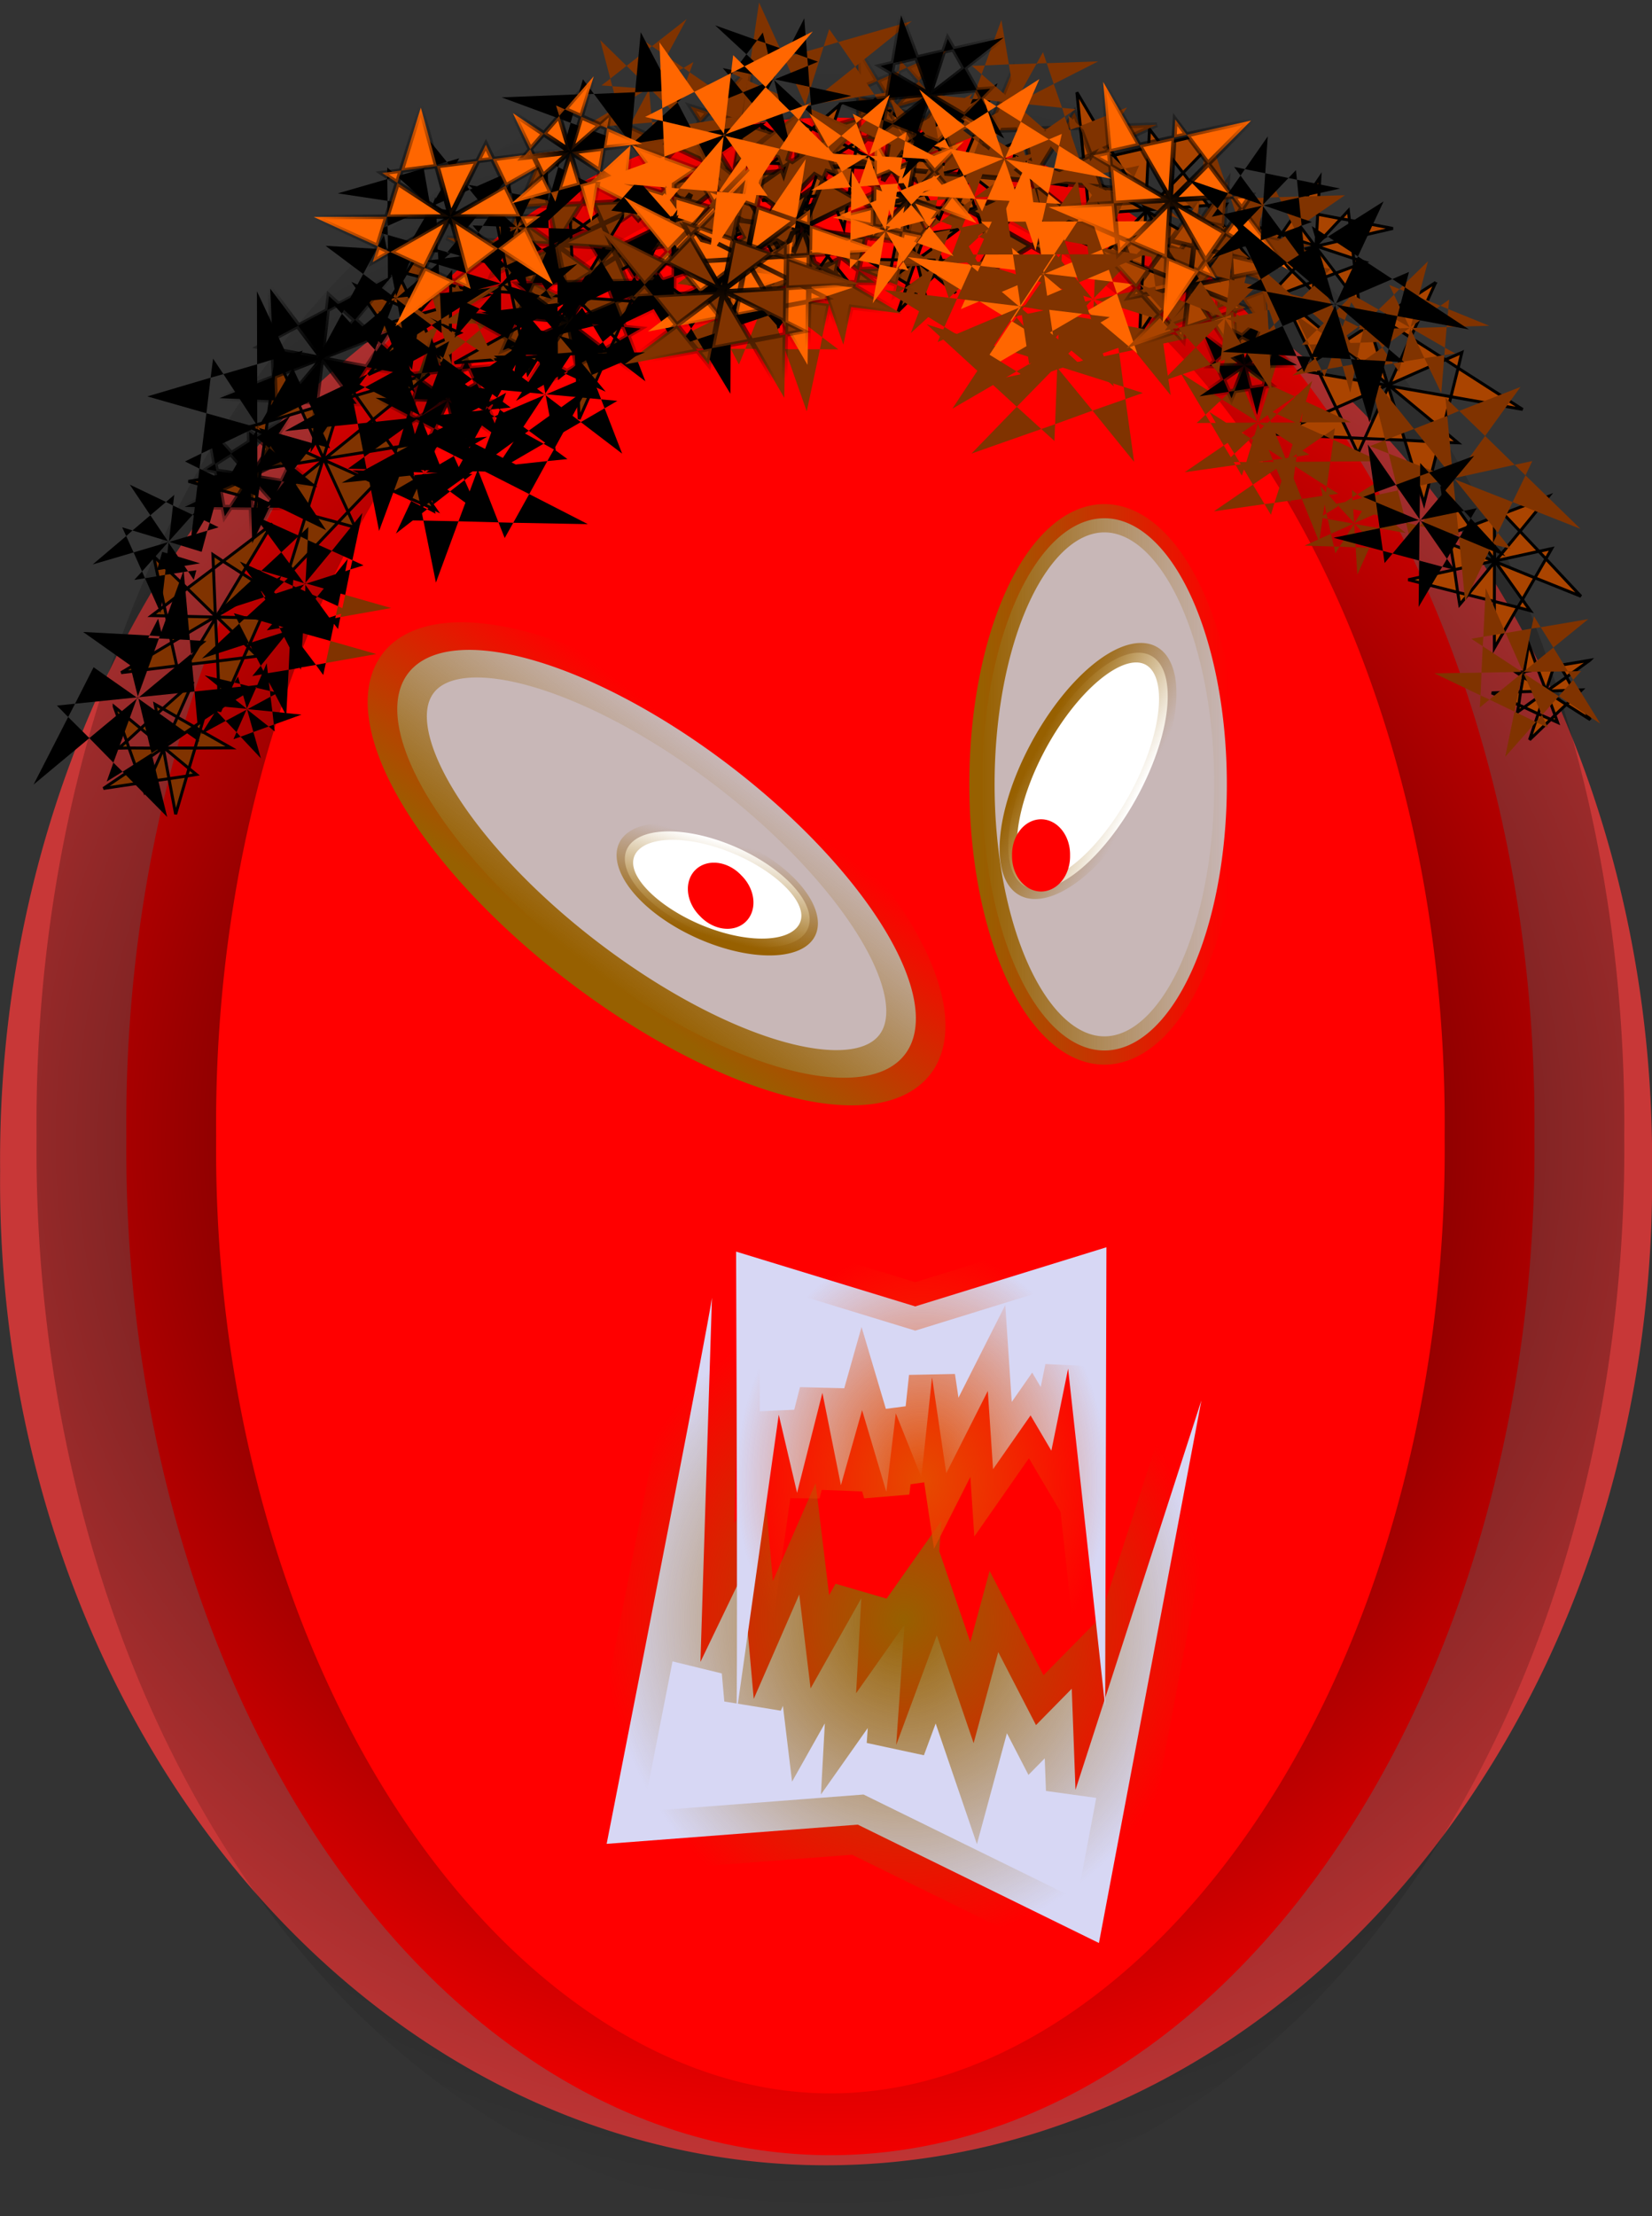 <svg xmlns="http://www.w3.org/2000/svg" xmlns:xlink="http://www.w3.org/1999/xlink" viewBox="0 0 167.69 224.87" version="1.0"><rect x="0" y="0" width="167.69" height="224.87" fill="#333333" stroke="none"/><defs><radialGradient id="m" xlink:href="#a" gradientUnits="userSpaceOnUse" cy="508.29" cx="183.63" gradientTransform="matrix(1 0 0 .957 0 22.013)" r="44.201"/><radialGradient id="c" gradientUnits="userSpaceOnUse" cy="548.04" cx="349.77" gradientTransform="matrix(1 0 0 1.45 0 -246.33)" r="88.774"><stop offset="0"/><stop offset="1" stop-opacity="0"/></radialGradient><radialGradient id="k" xlink:href="#a" gradientUnits="userSpaceOnUse" cy="508.29" cx="183.63" gradientTransform="matrix(1 0 0 .957 0 21.902)" r="44.424"/><radialGradient id="i" xlink:href="#a" gradientUnits="userSpaceOnUse" cy="508.29" cx="183.63" gradientTransform="matrix(1 0 0 .956 0 22.124)" r="43.978"/><radialGradient id="j" xlink:href="#a" gradientUnits="userSpaceOnUse" cy="508.29" cx="183.63" gradientTransform="matrix(1 0 0 .957 0 21.938)" r="44.351"/><radialGradient id="s" gradientUnits="userSpaceOnUse" cy="552.4" cx="363.55" gradientTransform="matrix(.795 0 0 1.001 -7.867 -194.31)" r="23.708"><stop offset="0" stop-color="#e54b00"/><stop offset="1" stop-color="#e54b00" stop-opacity="0"/></radialGradient><radialGradient id="r" gradientUnits="userSpaceOnUse" cy="565.23" cx="361.65" gradientTransform="matrix(.714 0 0 .774 21.097 -64.661)" r="42.768"><stop offset="0" stop-color="#976000"/><stop offset="1" stop-color="#976000" stop-opacity="0"/></radialGradient><radialGradient id="d" xlink:href="#a" gradientUnits="userSpaceOnUse" cy="432.7" cx="350.85" gradientTransform="matrix(1 0 0 .338 -74.14 84.742)" r="51.997"/><radialGradient id="e" xlink:href="#a" gradientUnits="userSpaceOnUse" cy="508.29" cx="183.63" gradientTransform="matrix(.283 .122 -.096 .221 266.19 95.787)" r="43.978"/><radialGradient id="l" xlink:href="#a" gradientUnits="userSpaceOnUse" cy="508.29" cx="183.63" gradientTransform="matrix(1 0 0 .957 0 22.05)" r="44.127"/><radialGradient id="g" xlink:href="#a" gradientUnits="userSpaceOnUse" cy="508.29" cx="183.63" gradientTransform="matrix(-.228 .203 .164 .179 213.86 101.63)" r="43.978"/><radialGradient id="n" xlink:href="#a" gradientUnits="userSpaceOnUse" cy="508.29" cx="183.63" gradientTransform="matrix(1 0 0 .957 0 21.753)" r="44.729"/><radialGradient id="f" xlink:href="#a" gradientUnits="userSpaceOnUse" cy="508.29" cx="183.63" gradientTransform="matrix(-.228 .203 .164 .179 213.86 105.63)" r="43.978"/><radialGradient id="h" xlink:href="#a" gradientUnits="userSpaceOnUse" cy="508.29" cx="183.63" gradientTransform="matrix(-.228 .203 .164 .179 217.86 105.63)" r="43.978"/><linearGradient id="o" y2="407.72" xlink:href="#b" gradientUnits="userSpaceOnUse" x2="117.86" y1="407.72" x1="54.286"/><linearGradient id="q" y2="407.72" xlink:href="#b" gradientUnits="userSpaceOnUse" x2="118.36" y1="407.72" x1="53.786"/><linearGradient id="a"><stop offset="0"/><stop offset="1" stop-opacity="0"/></linearGradient><linearGradient id="p" y2="559.15" gradientUnits="userSpaceOnUse" x2="73.571" y1="559.15" x1="52.857"><stop offset="0" stop-color="#976000"/><stop offset="1" stop-color="#976000" stop-opacity="0"/></linearGradient><linearGradient id="b"><stop offset="0" stop-color="#976000"/><stop offset="1" stop-color="#976000" stop-opacity="0"/></linearGradient></defs><path d="M167.696 118.796a83.847 99.752 0 11-167.683 0 83.847 99.752 0 11167.683 0z" fill="#c83737"/><path d="M407.82 548.04a58.06 120.46 0 11-116.11 0 58.06 120.46 0 11116.11 0z" transform="matrix(1.231 0 0 .847 -346.27 -348.89)" stroke="url(#c)" stroke-width="14.81" fill="red"/><path d="M36.1 28.96l2.29 3.32 1.11-1.76-3.4-1.56zm3.4 1.56l2.88 1.31-1.61-3.35-1.27 2.04zm1.27-2.04l.45-.75-.94-.25.49 1zm.45-.75l1.77.46.61-4.27-2.38 3.81zm1.77.46l-.52 3.61L45 28.73l-2.01-.54zm2.01.54l.75.19V27.8l-.75.93zm.75.19l-.01 2.06 3.77-1.07-3.76-.99zm-.01 2.06l-3.19.92 3.17 1.45.02-2.37zm-.02 2.37l-.01.85.97-.43-.96-.42zm-.01.85l-1.76.81 1.73 3.57.03-4.38zm-1.76.81l-1.48-3.06-.57 4.01 2.05-.95zm-2.05.95l-.73.33.56.83.17-1.16zm-.73.33l-1.09-1.56-2.68 3.28 3.77-1.72zm-1.09-1.56l2.3-2.79-3.51 1 1.21 1.79zm-1.21-1.79l-.48-.66-.58.96 1.06-.3zm3.51-1l.07-.01-.03-.05-.04.06zm.04-.06l.02-.02-.06-.03.04.05zm.02-.02l.04.01-.01-.07-.03.06zm.04.01v.04l.07-.01-.07-.03zm-14.42 4.26l-.93 6.66 3.52-1.05-2.59-5.61zm2.59 5.61l2.17 4.76 1.83-5.95-4 1.19zm4-1.19l1.47-.42-.92-1.33-.55 1.75zm1.47-.42l1.74 2.45 5.73-4.65-7.47 2.2zm1.74 2.45l-4.89 3.96 6.87-1.11-1.98-2.85zm1.98 2.85l.71 1.03 1.31-1.38-2.02.35zm.71 1.03l-2.43 2.57 6.12 2.7-3.69-5.27zm-2.43 2.57l-5.2-2.34 2.41 5.24 2.79-2.9zm-2.79 2.9l-1.03 1.09 1.74.48-.71-1.57zm-1.03 1.09l-3.22-.87-1.95 6.31 5.17-5.44zm-3.22-.87l1.68-5.42-5.4 4.37 3.72 1.05zm-3.72-1.05l-1.35-.37-.22 1.67 1.57-1.3zm-1.35-.37l.45-3.11-7.33 1.22 6.88 1.89zm.45-3.11l6.21-1.01-5.7-2.55-.51 3.56zm.51-3.56l.16-1.27-1.86.53 1.7.74zm5.7 2.55l.1.04.04-.07-.14.03zm.14-.03l.04.01-.03-.09-.01.08zm.04.01l.04.05.08-.1-.12.05zm.04.05l-.05.04.08.01-.03-.05zm-.05.04l-.07-.03-.01.08.08-.05zm17.43-24.84l1.36 6.57 2.95-2.17-4.31-4.4zm4.31 4.4l3.65 3.72-.28-6.2-3.37 2.48zm3.37-2.48l1.24-.9-1.33-.92.09 1.82zm1.24-.9l2.45 1.74 3.84-6.32-6.29 4.58zm2.45 1.74l-3.26 5.41 6.1-3.41-2.84-2zm2.84 2l1.04.75.75-1.74-1.79.99zm1.04.75l-1.45 3.21 6.68.49-5.23-3.7zm-1.45 3.21l-5.67-.41 4.04 4.13 1.63-3.72zm-1.63 3.72l-.59 1.32 1.76-.12-1.17-1.2zm-.59 1.32l-3.36.27.3 6.65 3.06-6.92zm-3.36.27l-.26-5.64-3.57 5.94 3.83-.3zm-3.83.3l-1.4.09.34 1.64 1.06-1.73zm-1.4.09l-.63-3.06-6.49 3.62 7.12-.56zm-.63-3.06l5.53-3.07-6.26-.45.73 3.52zm-.73-3.52l-.27-1.27-1.57 1.14 1.84.13zm6.26.45l.09.01-.01-.07-.08.06zm.08-.06l.07-.01-.08-.1.01.11zm.07-.01l.01.03.06-.08-.07.05zm.01.03l-.03.06h.11l-.08-.06zm-.03.06l-.04-.01-.02.09.06-.08zM15.6 56.45l1.07 5.05L19 59.7l-3.4-3.25zM19 59.7l2.86 2.79-.19-4.8L19 59.7zm2.67-2.01l.97-.74-1.03-.68.06 1.42zm.97-.74l1.95 1.25 3.05-5.06-5 3.81zm1.95 1.25l-2.57 4.29 4.8-2.86-2.23-1.43zm2.23 1.43l.81.54.6-1.36-1.41.82zm.81.54l-1.13 2.55 5.26.12-4.13-2.67zm-1.13 2.55l-4.48-.12 3.18 3.06 1.3-2.94zm-1.3 2.94l-.49 1.09 1.42-.18-.93-.91zm-.49 1.09l-2.62.32.21 5.13 2.41-5.45zm-2.62.32l-.22-4.36-2.84 4.72 3.06-.36zm-3.06.36l-1.09.13.26 1.28.83-1.41zm-1.09.13l-.52-2.36-5.12 3.05 5.64-.69zm-.52-2.36l4.38-2.59-4.91-.12.53 2.71zm-.53-2.71l-.22-.99-1.27.96 1.49.03zm4.91.12l.08.01-.01-.07-.07.06zm.07-.06l.07-.01-.08-.05.01.06zm.07-.01l.02.03.06-.08-.08.05zm.02.03l-.01.04.07-.01-.06-.03zm-.01.04l-.07.01-.01.09.08-.1zm52.7-43.6l-.03 4.92 2.3-.93-2.27-3.99zM76.92 23l1.9 3.37.68-4.43L76.92 23zm2.58-1.06l.96-.39-.75-.92-.21 1.31zm.96-.39l1.4 1.73 3.44-3.68-4.84 1.95zm1.4 1.73l-2.96 3.15 4.57-1.15-1.61-2zm1.61 2l.55.72.78-1.06-1.33.34zm.55.72l-1.41 1.99 4.4 1.71-2.99-3.7zm-1.41 1.99l-3.71-1.45 2.11 3.72 1.6-2.27zm-1.6 2.27l-.61.86 1.24.27-.63-1.13zm-.61.86l-2.26-.52-.74 4.74 3-4.22zm-2.26-.52l.62-4.04-3.22 3.49 2.6.55zm-2.6-.55l-.95-.24.01 1.23.94-.99zm-.95-.24l.01-2.28-4.83 1.22 4.82 1.06zm.01-2.28l4.13-1.06-4.11-1.58-.02 2.64zm.02-2.64v-.96l-1.2.48 1.2.48zm4.11 1.58l.06.03.01-.04-.07.01zm.07-.01l.05.01-.03-.1-.02.09zm.05.01l.01.02.04-.06-.05.04zm.01.02l-.02.02.06.03-.04-.05zm-.02.02l-.05-.01-.03.06.08-.05zM11.59 71.69l1.27 3.52 1.42-1.3-2.69-2.22zm2.69 2.22l2.27 1.87-.63-3.33-1.64 1.46zm1.64-1.46l.6-.55-.78-.44.18.99zm.6-.55l1.48.86 1.6-3.59-3.08 2.73zm1.48.86l-1.34 3.06 3.04-2.09-1.7-.97zm1.7.97l.61.37.29-.98-.9.61zm.61.37l-.51 1.8 3.65-.02-3.14-1.78zm-.51 1.8l-3.13-.01 2.51 2.08.62-2.07zm-.62 2.07l-.22.77.97-.16-.75-.61zm-.22.77l-1.81.27.68 3.6 1.13-3.87zm-1.81.27l-.56-3.03-1.5 3.32 2.06-.29zm-2.06.29l-.76.13.33.88.43-1.01zm-.76.13l-.56-1.64L10.5 80l3.83-.57zm-.56-1.64l2.76-1.88-3.44-.02.68 1.9zm-.68-1.9l-.23-.68-.81.7 1.04-.02zm3.5.09l.03-.1.03-.02.01-.04-.05.03-.06-.07.03.09-.02.02.03.09zm75.09-54.86l-.62 3.03 1.35-.21-.73-2.82zm.73 2.82l.6 2.38.91-2.58-1.51.2zm1.51-.2l.55-.09-.29-.68-.26.77zm.55-.09l.53 1.31 2.31-1.71-2.84.4zm.53 1.31l-1.95 1.41 2.54.05-.59-1.46zm.59 1.46l.25.56.53-.54-.78-.02zm.25.56l-.99.98 2.14 1.77-1.15-2.75zm-.99.98l-1.8-1.48.67 2.57 1.13-1.09zm-1.13 1.09l-.43.43.63.39-.2-.82zm-.43.43l-1.17-.66-.96 2.78 2.13-2.12zm-1.17-.66l.83-2.37-2.14 1.58 1.31.79zm-1.31-.79l-.47-.28-.16.74.63-.46zm-.47-.28l.27-1.39-2.74-.06 2.47 1.45zm.27-1.39l2.33.02-2-1.64-.33 1.62zm.33-1.62l.12-.59-.71.09.59.5zm2 1.64l.03.05.01-.05h-.04zm.04 0l.04.01-.01-.07-.03.06zm.04.01l-.05.04.08.05-.03-.09z" fill-rule="evenodd" stroke="#000" stroke-width=".3" fill="#803300"/><path d="M133.98 18.01l-2.27 3.33 2.05.4.22-3.73zm-.22 3.73l-.18 3.16 2.53-2.71-2.35-.45zm2.35.45l.87.15-.11-.97-.76.82zm.87.15l.21 1.81 4.2-.97-4.41-.84zm.21 1.81l-3.55.83 3.77 1.25-.22-2.08zm.22 2.08l.09.77 1.05-.41-1.14-.36zm.09.77l-1.92.72 2.37 3.14-.45-3.86zm-1.92.72l-2.01-2.64-.21 3.48 2.22-.84zm-2.22.84l-.79.3.75.75.04-1.05zm-.79.3l-1.4-1.35-2.7 2.91 4.1-1.56zm-1.4-1.35l2.32-2.48-3.94.91 1.62 1.57zm-1.62-1.57l-.57-.56-.57.83 1.14-.27zm-.57-.56l1.06-1.58-4.03-1.31 2.97 2.89zm1.06-1.58l3.43 1.14-2.2-2.91-1.23 1.77zm1.23-1.77l.44-.69-1.11-.19.67.88zm2.2 2.91l.04.06.03-.05-.07-.01zm.07.01l.03.02.01-.07-.04.05zm.03.02l.01.04.06-.03-.07-.01zm.01.04l-.05.01.04.06.01-.07zm-9.19-11.91l-6.54 1.54 2.24 2.9 4.3-4.44zm-4.3 4.44l-3.65 3.75 6.21-.45-2.56-3.3zm2.56 3.3l.92 1.23.91-1.35-1.83.12zm.92 1.23l-1.66 2.5 6.41 3.67-4.75-6.17zm-1.66 2.5l-5.46-3.13 3.52 6 1.94-2.87zm-1.94 2.87l-.7 1.04 1.76.73-1.06-1.77zm-.7 1.04L116 27.14l-.31 6.69 3.58-5.35zM116 27.14l.3-5.69-4.02 4.14 3.72 1.55zm-3.72-1.55l-1.39-.56.18 1.79 1.21-1.23zm-1.39-.56l-.34-3.32-6.59.46 6.93 2.86zm-.34-3.32l5.65-.4-6.03-3.45.38 3.85zm-.38-3.85l-.14-1.4-1.63.4 1.77 1zm-.14-1.4l3.06-.7-3.78-6.39.72 7.09zm3.06-.7l3.2 5.42.31-6.23-3.51.81zm3.51-.81l1.25-.31-1.17-1.54-.08 1.85zm-.31 6.23v.12h.07l-.07-.12zm.07.12l.01.05.07-.06-.08.01zm.01.05l-.04.05.12.04-.08-.09zm-.04.05l-.05-.03.02.08.03-.05zm-.05-.03l.01-.07-.09.01.08.06zm29.46 7.28l-5.63 3.64 3.08 1.96 2.55-5.6zm-2.55 5.6l-2.15 4.76 5.68-2.51-3.53-2.25zm3.53 2.25l1.29.84.38-1.58-1.67.74zm1.29.84l-.73 2.91 7.28 1.29-6.55-4.2zm-.73 2.91l-6.23-1.09 5.39 4.46.84-3.37zm-.84 3.37l-.33 1.24 1.89.07-1.56-1.31zm-.33 1.24l-3.52-.2 1.96 6.41 1.56-6.21zm-3.52-.2l-1.66-5.43-2.4 5.26 4.06.17zm-4.06-.17l-1.44-.07.75 1.6.69-1.53zm-1.44-.07l-1.46-3.04-6.09 2.68 7.55.36zm-1.46-3.04l5.16-2.28-6.83-1.18 1.67 3.46zm-1.67-3.46l-.58-1.27-1.41.91 1.99.36zm-.58-1.27l2.62-1.69-5.72-4.75 3.1 6.44zm2.62-1.69l4.86 4.04-1.85-6-3.01 1.96zm3.01-1.96l1.1-.71-1.63-1.05.53 1.76zm1.85 6l.02.09.06-.04-.08-.05zm.08.05l.04.06.06-.1-.1.04zm.04.06l-.02.03.09.02-.07-.05zm-.02.03l-.07-.01.04.1.03-.09zm-.07-.01l-.01-.04-.09.01.1.03zm-39.95-30.3l-4.32 2.82 2.52 1.52 1.8-4.34zm-1.8 4.34l-1.56 3.68 4.4-1.92-2.84-1.76zm2.84 1.76l1.04.64.26-1.21-1.3.57zm1.04.64l-.47 2.27 5.83 1.01-5.36-3.28zm-.47 2.27l-4.92-.85 4.4 3.45.52-2.6zm-.52 2.6l-.21.94 1.48.07-1.27-1.01zm-.21.94l-2.78-.12 1.78 4.95 1-4.83zm-2.78-.12l-1.51-4.22-1.71 4.07 3.22.15zm-3.22-.15l-1.19-.06.68 1.25.51-1.19zm-1.19-.06l-1.24-2.34-4.72 2.05 5.96.29zm-1.24-2.34l3.98-1.77-5.42-.95 1.44 2.72zm-1.44-2.72l-.53-.97-1.09.71 1.62.26zm-.53-.97l2.02-1.33-4.69-3.68 2.67 5.01zm2.02-1.33l4 3.14-1.67-4.61-2.33 1.47zm2.33-1.47l.85-.57-1.35-.84.5 1.41zm1.67 4.61l.01.09.06-.04-.07-.05zm.07.05l.04.06.03-.09-.07.03zm.04.06l-.02.03.1.02-.08-.05zm-.02.03l-.04.01.04.06v-.07zm-.04.01l-.04-.06-.08.02.12.04zm59.7 33.38l-4.6 1.75 1.7 1.8 2.9-3.55zm-2.9 3.55l-2.46 2.99 4.38-.96-1.92-2.03zm1.92 2.03l.71.76.59-1.04-1.3.28zm.71.76l-1.11 1.93 4.67 1.87-3.56-3.8zm-1.11 1.93L151.8 57l2.73 3.84 1.28-2.21zm-1.28 2.21l-.47.78 1.27.34-.8-1.12zm-.47.78l-2.37-.6v4.72l2.37-4.12zm-2.37-.6l.01-3.98-2.7 3.31 2.69.67zm-2.69-.67l-1.03-.25.2 1.24.83-.99zm-1.03-.25l-.33-2.3-4.69 1.02 5.02 1.28zm-.33-2.3l3.99-.88-4.42-1.74.43 2.62zm-.43-2.62l-.11-.97-1.15.45 1.26.52zm-.11-.97l2.13-.82-2.88-4.06.75 4.88zm2.13-.82l2.48 3.47-.02-4.4-2.46.93zm2.46-.93l.9-.35-.88-.95-.02 1.3zm.02 4.4l-.01.07.04-.01-.03-.06zm.03.06l.01.04.08-.06-.09.02zm.01.04l-.01.03.06.01-.05-.04zm-.01.03l-.03-.02-.01.07.04-.05zm-.03-.02l-.01-.04-.07-.01.08.05zM85.28 10.59l-2.82 2.46 1.72.85 1.1-3.31zm-1.1 3.31l-.92 2.8 2.87-1.79-1.95-1.01zm1.95 1.01l.74.36.12-.88-.86.52zm.74.36l-.28 1.69 3.93.2-3.65-1.89zm-.28 1.69l-3.33-.15 3.05 2.08.28-1.93zm-.28 1.93l-.12.71 1.02-.09-.9-.62zm-.12.71l-1.86.17 1.33 3.4.53-3.57zm-1.86.17l-1.13-2.92-1.03 3.09 2.16-.17zm-2.16.17l-.8.08.5.84.3-.92zm-.8.08l-.9-1.6-3.11 1.94 4.01-.34zm-.9-1.6l2.61-1.62-3.63-.19 1.02 1.81zm-1.02-1.81l-.39-.66-.71.62 1.1.04zm-.39-.66l1.32-1.12-3.24-2.25 1.92 3.37zm1.32-1.12l2.75 1.9-1.23-3.22-1.52 1.32zm1.52-1.32l.56-.46-.94-.5.38.96zm1.18 3.29h.11l.03.02.04-.01-.05-.03.05-.08-.07.06-.03-.02-.08.06zm78.3 50.19l-3.06.52.69 1.19 2.37-1.71zm-2.37 1.71l-2 1.42 2.73-.09-.73-1.33zm.73 1.33l.29.48.52-.51-.81.03zm.29.48l-1.04.97 2.43 1.54-1.39-2.51zm-1.04.97l-2.02-1.31.87 2.39 1.15-1.08zm-1.15 1.08l-.42.43.69.31-.27-.74zm-.42.43l-1.28-.56-.88 2.63 2.16-2.07zm-1.28-.56l.73-2.21-2.16 1.54 1.43.67zm-1.43-.67l-.55-.24-.13.73.68-.49zm-.55-.24l.19-1.33-2.93.11 2.74 1.22zm.19-1.33l2.52-.08-2.25-1.42-.27 1.5zm.27-1.5l.09-.54-.74.11.65.43zm.09-.54l1.39-.25-.93-2.58-.46 2.83zm1.39-.25l.83 2.17.81-2.46-1.64.29zm1.64-.29l.58-.1-.33-.63-.25.73zm-.81 2.46l-.04.05.05-.01-.01-.04zm.01.04l.01.05.06-.04-.07-.01zm.01.05l-.06-.04-.02.1.08-.06z" fill-rule="evenodd" stroke="#000" stroke-width=".3" fill="#a40"/><path d="M274.71 213.5l.02 4.04 1.92-.84-1.94-3.2zm1.94 3.2l1.64 2.7.55-3.68-2.19.98zm2.19-.98l.8-.36-.65-.73-.15 1.09zm.8-.36l1.2 1.37 2.9-3.18-4.1 1.81zm1.2 1.37l-2.46 2.7 3.82-1.12-1.36-1.58zm1.36 1.58l.51.58.63-.92-1.14.34zm.51.58l-1.16 1.69 3.72 1.24-2.56-2.93zm-1.16 1.69l-3.16-1.03 1.81 2.98 1.35-1.95zm-1.35 1.95l-.48.7 1.04.19-.56-.89zm-.48.7l-1.92-.31-.57 3.92 2.49-3.61zm-1.92-.31l.49-3.36-2.72 2.98 2.23.38zm-2.23-.38l-.79-.13v1l.79-.87zm-.79-.13l-.02-1.9-4.06 1.21 4.08.69zm-.02-1.9l3.47-1.02-3.47-1.14v2.16zm0-2.16l-.03-.81-1.02.46 1.05.35zm3.47 1.14l.06.03v-.06l-.06.03zm.06-.03h.03l-.03-.06v.06zm.03 0l.04.03.02-.06-.06.03zm.04.03l-.04.03.07.03-.03-.06zm-14.34-4.57l-4.5 4.98 3.5 1.11 1-6.09zm-1 6.09l-.88 5.16 4.86-3.9-3.98-1.26zm3.98 1.26l1.45.49-.02-1.63-1.43 1.14zm1.45.49l.06 3 7.36-.63-7.42-2.37zm.06 3l-6.27.53 6.31 2.94-.04-3.47zm.04 3.47l.01 1.25 1.86-.4-1.87-.85zm.01 1.25l-3.45.76 3.54 5.67-.09-6.43zm-3.45.76l-2.99-4.85-.96 5.68 3.95-.83zm-3.95.83l-1.46.33 1.17 1.37.29-1.7zm-1.46.33l-2.17-2.53-5.16 4.12 7.33-1.59zm-2.17-2.53l4.43-3.54-6.92.58 2.49 2.96zm-2.49-2.96l-.91-1.07-1.12 1.26 2.03-.19zm-.91-1.07l2.12-2.31-6.75-3.11 4.63 5.42zm2.12-2.31l5.7 2.64-3.28-5.31-2.42 2.67zm2.42-2.67l.85-.96-1.84-.6.99 1.56zm3.28 5.31l.07.09.06-.03-.13-.06zm.13.06l.03.03.03-.09-.06.06zm.03.03l.01.06.12-.03-.13-.03zm.01.06l-.07.01.07.06v-.07zm-.07.01l-.03-.07-.06.07h.09zm28.38-10.77l-2.56 6.21 3.65-.14-1.09-6.07zm1.09 6.07l.93 5.13 3.25-5.29-4.18.16zm4.18-.16l1.53-.04-.57-1.52-.96 1.56zm1.53-.04l1.06 2.81 6.72-3.08-7.78.27zm1.06 2.81l-5.74 2.64 6.96.61-1.22-3.25zm1.22 3.25l.44 1.2 1.6-1.02-2.04-.18zm.44 1.2l-3.01 1.84 5.26 4.16-2.25-6zm-3.01 1.84l-4.45-3.52 1.02 5.69 3.43-2.17zm-3.43 2.17l-1.23.75 1.53.9-.3-1.65zm-1.23.75l-2.93-1.66-3.48 5.67 6.41-4.01zm-2.93-1.66l2.95-4.81-6.29 2.91 3.34 1.9zm-3.34-1.9l-1.21-.71-.64 1.55 1.85-.84zm-1.21-.71l1.2-2.88-7.4-.66 6.2 3.54zm1.2-2.88l6.3.56-4.93-3.89-1.37 3.33zm1.37-3.33l.5-1.2-1.94.06 1.44 1.14zm4.93 3.89l.07.06.02-.07-.09.01zm.09-.01l.07.03-.01-.12-.06.09zm.07.03v.04l.09-.04h-.09zm0 .04l-.06.03.09.06-.03-.09zm-.06.03l-.03-.03-.07.06.1-.03zm-50.09-2.22l-1.95 4.78 2.93-.18-.98-4.6zm.98 4.6l.81 3.91 2.53-4.08-3.34.17zm3.34-.17l1.22-.06-.47-1.15-.75 1.21zm1.22-.06l.91 2.13 5.36-2.48-6.27.35zm.91 2.13l-4.54 2.1 5.58.34-1.04-2.44zm1.04 2.44l.37.89 1.26-.79-1.63-.1zm.37.89l-2.36 1.48 4.28 3.06-1.92-4.54zm-2.36 1.48l-3.65-2.61.91 4.32 2.74-1.71zm-2.74 1.71l-1.01.62 1.27.65-.26-1.27zm-1.01.62l-2.35-1.21-2.71 4.36 5.06-3.15zm-2.35-1.21l2.27-3.73-5 2.31 2.73 1.42zm-2.73-1.42l-.98-.5-.5 1.2 1.48-.7zm-.98-.5l.9-2.25-5.95-.35 5.05 2.6zm.9-2.25l5.07.32-3.99-2.85-1.08 2.53zm1.08-2.53l.38-.95-1.59.08 1.21.87zm3.99 2.85l.07.06.03-.06h-.1zm.1 0l.06.02-.03-.09-.03.07zm.06.02v.04l.09-.04h-.09zm0 .04l-.03.03.06.03-.03-.06zm-.03.03l-.06-.03-.06.06.12-.03zm68.09-6.48l-2.79 4.05 2.42.52.37-4.57zm-.37 4.57l-.32 3.86 3.06-3.28-2.74-.58zm2.74.58l1.01.22-.1-1.19-.91.97zm1.01.22l.19 2.21 4.91-1.11-5.1-1.1zm.19 2.21l-4.22.94 4.42 1.62-.2-2.56zm.2 2.56l.06.9 1.24-.44-1.3-.46zm.06.9l-2.29.85 2.68 3.89-.39-4.74zm-2.29.85l-2.25-3.27-.35 4.26 2.6-.99zm-2.6.99l-.98.37.87.91.11-1.28zm-.98.37l-1.59-1.7-3.27 3.5 4.86-1.8zm-1.59-1.7l2.79-2.99-4.63 1.07 1.84 1.92zm-1.84-1.92l-.64-.73-.69 1.02 1.33-.29zm-.64-.73l1.28-1.88-4.67-1.7 3.39 3.58zm1.28-1.88l4.02 1.44-2.52-3.61-1.5 2.17zm1.5-2.17l.54-.8-1.26-.27.72 1.07zm2.52 3.61l.03.06.03-.03-.06-.03zm.06.03l.03.03.03-.09-.06.06zm.03.03v.03l.07-.03h-.07zm0 .03l-.03.01.04.06-.01-.07zm-.03.01l-.03-.04-.06.04h.09zm-81.01-.39l-.93 3.62 1.9-.27-.97-3.35zm.97 3.35l.84 2.82 1.34-3.11-2.18.29zm2.18-.29l.81-.11-.4-.81-.41.92zm.81-.11l.74 1.54 3.34-2.07-4.08.53zm.74 1.54l-2.83 1.77 3.69-.02-.86-1.75zm.86 1.75l.3.65.79-.65h-1.09zm.3.65l-1.43 1.2 3.03 2.03-1.6-3.23zm-1.43 1.2l-2.59-1.77.91 3.13 1.68-1.36zm-1.68 1.36l-.61.52.89.41-.28-.93zm-.61.52l-1.65-.79-1.46 3.35 3.11-2.56zm-1.65-.79l1.23-2.82-3.1 1.9 1.87.92zm-1.87-.92l-.7-.32-.22.91.92-.59zm-.7-.32l.45-1.67-3.94-.01 3.49 1.68zm.45-1.67l3.35-.01-2.84-1.94-.51 1.95zm.51-1.95l.19-.7-1.06.13.87.57zm2.84 2.04l.09-.07h.03l.03-.03h-.06v-.09l-.03.09h-.03l-.03.1zm92.94-3.23l-2.21 2.16 1.23.59.98-2.75zm-.98 2.75l-.83 2.31 2.2-1.63-1.37-.68zm1.37.68l.51.24.13-.73-.64.49zm.51.24l-.31 1.38 2.88-.12-2.57-1.26zm-.31 1.38l-2.4.07 2.07 1.47.33-1.54zm-.33 1.54l-.1.6.74-.15-.64-.45zm-.1.6l-1.37.26.77 2.67.6-2.93zm-1.37.26l-.66-2.23-.9 2.5 1.56-.27zm-1.56.27l-.59.11.3.68.29-.79zm-.59.11l-.6-1.2-2.35 1.75 2.95-.55zm-.6-1.2l2.02-1.5-2.65.11.63 1.39zm-.63-1.39l-.24-.5-.54.52.78-.02zm-.24-.5l1.01-.99-2.24-1.59 1.23 2.58zm1.01-.99l1.91 1.31-.73-2.48-1.18 1.17zm1.18-1.17l.43-.42-.64-.32.21.74zm.73 2.48v.07l.03-.04-.03-.03zm.03.03l.04.03.03-.06-.07.03zm.04.03l-.07.01.04.09.03-.1z" fill-rule="evenodd" stroke="url(#d)" stroke-width=".5" fill="#803300" transform="translate(-187.59 -208.5)"/><path d="M289.24 210.53l-1.68 4.61 2.44-.11-.76-4.5zm.76 4.5l.63 3.85 2.19-3.94-2.82.09zm2.82-.09l1.02-.03-.38-1.12-.64 1.15zm1.02-.03l.71 2.11 4.51-2.29-5.22.18zm.71 2.11l-3.8 1.94 4.65.48-.85-2.42zm.85 2.42l.27.88 1.1-.74-1.37-.14zm.27.88l-1.98 1.37.76.69-.76.3 3.25 3.83-.33-2.26.59.53-.87-2.58-.09-.53-.1.04-.47-1.39zm.57 1.35l.96-.36-1.16-1.08.2 1.44zm.96-.36l2.13 2 2.66-3.91-4.79 1.91zm2.13 2l-2.26 3.32 4.72-1.03-2.46-2.29zm2.46 2.29l.91.87.52-1.17-1.43.3zm.91.87l-.91 2.12 5.48 2.13-4.57-4.25zm-.91 2.12l-2.69-1.06v-.16l-.09.11-1.86-.74 1.29 1.56-1.01 1.46-.45-2.98-2.47 3.63 2.09.52-1.36 1.94 2.71.49.43 3.07.39-.88-.13 3.19 4.32-4.46-3.38-.61.78-1.79-1.42-.37.08-2.56 1.74 2.05 1.03-2.41zm-1.03 2.41l-.4.88 1.46.37-1.06-1.25zm2.2 3.28l1.5.29.41 3.01 3.09-.68.56.39.04-.53 3.55-.76-3.41-.65.14-1.4-4.56-.59-.05-.39-.32.35-1.65-.22 1.13.76-.43.42zm5.88-.33l5.59.75-5.21-4.56-.38 3.81zm.38-3.81l.15-1.41-1.67.07 1.52 1.34zm.15-1.41l3.16-.06-2.44-7.05-.72 7.11zm3.16-.06l2.04 5.93 1.51-6.04-3.55.11zm3.55-.11l1.35-.06-.87-1.76-.48 1.82zm1.35-.06l1.6 3.29 5.08-3.48-6.68.19zm1.6 3.29l-4.32 2.93 6.15.8-1.83-3.73zm1.83 3.73l.68 1.4 1.15-1.15-1.83-.25zm.68 1.4l-2.15 2.1 5.56 4.88-3.41-6.98zm-2.15 2.1l-4.71-4.12 2.24 6.54 2.47-2.42zm-2.47 2.42l-.87.89 1.55 1.06-.68-1.95zm-.87.89l-2.93-1.96-1.66 6.49 4.59-4.53zm-2.93-1.96l1.37-5.5-4.76 3.26 3.39 2.24zm-3.39-2.24l-1.21-.84-.18 1.78 1.39-.94zm4.76-3.26l.07-.05-.05-.04-.02.09zm.02-.09l.04-.06-.12-.02.08.08zm.04-.06l.07-.02-.05-.1-.02.12zm.07-.02l.02.07.07-.05-.09-.02zm.02.07l-.08.05.12.08-.04-.13zm-9.77 2.81l-6.13 1.3 6.63 2.1-.5-3.4zm.5 3.4l.17 1.24-4.76-.88.06.36-.37-.42.31.06-.23-1.6-.72.75-1.21-1.5-.08 1.92-1.73-.29 1.6-1.67-3.26.71.08-1.89 3.24 1.03-3.12-3.81.03-.85-.34.47-.54-.67-2.06 2.94.84.26-1.75 2.5 2 .35-1.86.4 2.84 2.62.52-.57-.03 1.01-.49-.44-.99 1.02-2.74-3.33-2.06 2.95 3.93 1.26-1.54 1.58-3.15.67 2.84 2.61 3.48-3.56.62-.23-.21 5.56 3.8-1.38-3.46-4.22.44-.14 6.18 1.95-.45-3.43-2.82.6-.01-.16-1.16.42-.26.04-.92-.84 2.45-2.52-.11 2.9 2.74-.97.09.53 1.49-.32 3.73 4.6-.75-5.24 2.73-.59-2.83-.54 1.74-.62-1.94-.63zm-3.72 6.77l.18 1.24 1.77-.62-1.95-.62zm.18 1.24l-3.34 1.17 4.22 5.2-.88-6.37zm-7.14 2.55l-1.4.49 1.33 1.21.07-1.7zm-1.4.49l-2.49-2.26-4.6 4.75 7.09-2.49zm-5.33-4.87l-1.04-.93-.96 1.38 2-.45zm-1.04-.93l1.8-2.58-7.07-2.25 5.27 4.83zm3.86-5.53l.09-.14.8-.17-.41-.36.27-.39-.89-.17-1.01-.2.61.76-.56.81 1.02-.22.08.08zm-.14-1.23l1.8-2.59-4.86-1.53.39-.37-1.17.09-.87-1.57 1.04-.97-.12-.06.77-.52 1.67-1.21-.5.1.54-.5-2.86-1.69.86 2.48-2.08.43 1.13-2.9-2.1 1.47.54-1.48 1.51-.1-1.23-.71.32-.83-1.87-.2.01.1-.17-.13.16.03-.18-.92 1.53-.31.74.77.02-.09.06.17-.08-.08-.22.66.53.07.49 1.4.91-2.4 1.36-.95.05.04.71 1.28 2.32-1.65.83 2.8 4.29-.93-4.97-1.97 1.03-.73-1.33.29-.19-.68h-.03v-.16l.03.16 2.24-.9-.52-.61.52-.38-3.02-2.65v.13l-.1-.14-.08-.08.07.01-.2-.17-.54-.64.06.2-2.65-2.32-.92 2.5 3.75.37.09.36-3.81 1.95 2.24 1.41 1.66-3.02 1.14 3.69-.84.57.09.04-.38.15.77.31-1.72.34.95-.65.29-.19-1.96-1.24-.63 1.15-1.05-.83-.59 1.6 1.06.27-.19.31-1.19.22.32-.8-1.37-.36-.36-1.11 1.68-.64-.91-.71.99-.51-.82-.54-.34.92-.66-.54-1.44 2.55.82-.28-.11.55-.7-.17.58.62-.31 1.47-.36-2.07-1.63 2.83 1.8.22-.45 2.02 1.16-.07.25 1.51-1.03.73 1.1.43-.14.39.73-.15.17.1.14.25-.9 2.37-1.39.98 1.06-.06-.12.27.31-.29 1.84-.13.95.88-1.2 1.11 3.37 2.01-1.25-2.27 2.87 2.62zm-4.99-2.36l-2.89-1.7 1.14 3.34 1.75-1.64zm-1.75 1.64l-.62.58.95.37-.33-.95zm-.62.58l-1.82-.76-1.42 3.73 3.24-2.97zm-1.82-.76l1.2-3.15-3.24 2.31 2.04.84zm-2.04-.84l-.77-.31-.22 1.01.99-.7zm-.77-.31l.39-1.83-4.26.27 3.87 1.56zm-3.87-1.56l.69-3.28-6.2-.83 5.5 4.2.01-.09zm-.01.09l-.27 1.22 1.91.02-1.64-1.24zm-.27 1.22l-.77.01-1.34-.79-.18.79-1.24-.02.76 2.18-5.4-.71.36-.86 1.23-.62 3.05.01-.46-1.26.56-.28-.8-.47-1.16-3.37-.89 2.15-.75-.43-1.49 3.66-.54-.01.3.57-.24.62.45-.23.26.5-.62-.09 5.46 4.2.7-3.34 1.45 4.1.79-3.83 5.1.66-4.67-2.74.08-.4zm-3.45 5.55l-.23 1.22 1.87.01-1.64-1.23zm-.23 1.22l-3.56-.01 2.22 6.31 1.34-6.3zm-3.56-.01l-1.88-5.32-2.13 5.28 4.01.04zm-4.01-.04h-1.49l.84 1.6.65-1.6zm-1.49 0l-1.56-2.97-5.97 2.93 7.53.04zm-1.56-2.97l5.01-2.44-6.79-.92 1.78 3.36zm-1.78-3.36l-.23-.46 5.59.05 1.5 1.15-.41-1.16.57.01-1.57-2.97-.03.03-.08-.24.11.21 2.6-1.25 1 .57.54-1.33.92-.46-.68-.1.19-.5.55.42-.32-.95 1.1-2.78-1.66 1.18-.15-.38 2.31-2.39.88.52.36-.85.99.28-.57-1.32.2-.56 2.51-2.61-1.23-.55.05-.09-.11.07-3.93-1.77 1.57 3.45-2.98 2.11-.43-.24 1.68-5.28-5.42 4.34 2.69.77.41 1.16.44-.3-.25.81-.19-.51-2.94 2.07 2.14 1.62-.42 1.36-.73.49-1.95-.28-.43-.24.05.2-.55-.07.93 1.77-2.72 1.93 1.13.88-3.33 1.62-.38-.71-1.4 1.01 2.08.27zm-.68-1.28l2.58-1.79-5.92-4.51 3.34 6.3zm4.37-5.49l-.69-1.25-1.36.98 2.05.27zm-.69-1.25l2.58-1.83-5.92-4.5 3.34 6.33zm2.42-5.83l-1.33-.35-.25 1.64 1.58-1.29zm-1.33-.35l.44-3.13-7.32 1.17 6.88 1.96zm.44-3.13l6.27-1-5.75-2.56-.52 3.56zm.52-3.56l.19-1.3-1.85.53 1.66.77zm.19-1.3l3.53-1.01-2.55-5.61-.98 6.62zm3.53-1.01l2.14 4.8 1.87-5.94-4.01 1.14zm4.01-1.14l1.48-.45-.92-1.32-.56 1.77zm1.48-.45l1.72 2.49 5.75-4.62-7.47 2.13zm1.72 2.49l-4.92 3.93 6.86-1.11-1.94-2.82zm1.94 2.82l.72 1.06 1.31-1.37-2.03.31zm.72 1.06l-2.42 2.53 5.15 2.32.24.75 2.88-1.07-3.28-.82-.45-.63-.03-.16-.04.02-2.05-2.94zm2.09 2.92l1.5-.86-2.74-2.85 1.24 3.71zm1.5-.86l2.34 2.39-.59-3.39-1.75 1zm1.75-1l.64-.36-.8-.63.16.99zm.64-.36l1.48 1.21.43-.75.57.37.79-2.14-.31-.03.28-.49-.78.43-4.15-.42 2.33 1.47-.64.35zm-.05 3.75l-.01.06.03-.03-.02-.03zm.02.03l.03.04.04-.06-.07.02zm.03.04l-.01.03.06.01-.05-.04zm-.06-.01l-.07.02.09.01-.02-.03zm-2.95 1.09l-3.42 1.25 3.98.48-.56-1.73zm.56 1.73l.3.92.48-.84-.78-.08zm-11.11-7.28h-.13l.05.08.08-.08zm-.08.08l-.03.02.05.04-.02-.06zm-.03.02l-.07-.01-.04.09.11-.08zm-.07-.01l.02-.06-.1.01.08.05zm.02-.06l.03-.03-.02-.03-.01.06zm1.83 7.51l-1.97 4.84 5.58-2.75-3.61-2.09zm3.61 2.09l1.32.79.33-1.59-1.65.8zm1.32.79l-.61 2.97 3.29.44.72.43.06-.34 2.55.33.63 1.84 1.34-3.5-2.38.47.29.81-1.12-.65.83-.16-.73-2.15 1.39.55.38-1.86-2.16.16-.08-.24-.05.24-1.96.13 1.77.73-.41 1.98-3.75-2.18zm6.26 1.04l-.23 1.01.99-.7-.76-.31zm.38 4.63l-.01.06.04-.03-.03-.03zm.03.03l-.01.06.07-.04-.06-.02zm-.04.03l-.06-.01.05.04.01-.03zm-.06-.01l-3.17-1.88-.44 2.14 3.61-.26zm-13.47-3.76l-.08.05.06.04.02-.09zm-.02.09l-.04.06.15.03-.11-.09zm-.04.06l-.06-.01.05.07.01-.06zm-.06-.01l-.02-.07-.11.07h.13zm-.02-.07l.06-.02-.11-.09.05.11zm-3.76 6.66l.04.1.07-.01-.11-.09zm.11.09l.06.04.05-.09-.11.05zm.06.04l-.02.06.16.03-.14-.09zm-.02.06l-.09-.02.04.14.05-.12zm-.09-.02l-.02-.07-.11.08.13-.01zm5.73-2.85l1.32.77.34-1.59-1.66.82zm15.19-13.19l.64.51.32-.86-.96.35zm.97-6.4l.33-.89-1.31.04.98.85zm3.34 3l.07-.02-.05-.05-.02.07zm.02-.07l.06-.01-.02-.07-.04.08zm.06-.01l.02.06.08-.05-.1-.01zm6.26 7.72l.06.01v-.03l-.06.02zm.06-.02l.07-.02-.1-.12.03.14zm0 .03l.01.1.04-.06-.05-.04zm.05.04l.13.02-.08-.08-.05.06zm-4.4.88l-2.25.49-.9-1.64-2.98 2.1 2.38-.15-1.26.27 2.77.69-1.05.98 3.37 2.01-1.51-2.77 2.19.55-.76-2.53zm.76 2.53l.41 1.35.72-1.07-1.13-.28zm-6.94-1.65l-.05.09.07-.02-.02-.07zm-.05.09l-.06-.02.06.05v-.03zm0 .03l-.01.06.04-.06h-.03zm.03 0l.05.05-.01-.07-.04.02zm1.2 3.35l-.65.58.97.41-.32-.99zm6.88 1.99l.74-1.07-1.9-.36 1.16 1.43zm3.97 4.86l.05.07.04-.05-.09-.02zm.09.02l.05.04.03-.12-.08.08zm.05.04l-.01.06.14-.04-.13-.02zm-.09.01l-.11.08.16-.03-.05-.05zm-41.23-28.44l-3.52 2.76 1.49 1.01 2.03-3.77zm-2.03 3.77l-1.7 3.21 3.41-2.02-1.71-1.19zm1.71 1.19l.62.44.39-1.04-1.01.6zm.62.44l-.72 1.93 3.92.27-3.2-2.2zm-.72 1.93l-3.3-.25 2.46 2.44.84-2.19zm-.84 2.19l-.28.81 1.04-.09-.76-.72zm-.28.81l-1.97.16.42 3.96 1.55-4.12zm-1.97.16l-.31-3.34-1.89 3.53 2.2-.19zm-2.2.19l-.81.06.26.98.55-1.04zm-.81.06l-.47-1.84-3.7 2.19 4.17-.35zm-.47-1.84l3.08-1.82-3.64-.26.56 2.08zm-.56-2.08l-.2-.77-.9.69 1.1.08zm-.2-.77l1.65-1.3-2.68-2.62 1.03 3.92zm1.65-1.3l2.25 2.21-.38-3.67-1.87 1.46zm1.87-1.46l.71-.53-.82-.57.11 1.1zm.38 3.67l.01.1.04-.06-.05-.04zm.05.04l.03.04.04-.06-.07.02zm.03.04l-.01.06.06-.02-.05-.04zm-.01.06l-.06-.01.02.06.04-.05zm-.06-.01v-.03l-.07.02.07.01zm79.09 17.49l-2.9 2.82 1.95.79.95-3.61zm-.95 3.61l-.81 3.06 3.02-2.16-2.21-.9zm2.21.9l.8.34.09-.96-.89.62zm.8.34l-.16 1.82 4.32-.13-4.16-1.69zm-.16 1.82l-3.64.1 3.46 2 .18-2.1zm-.18 2.1l-.05.75 1.09-.17-1.04-.58zm-.05.75l-2.03.31 1.71 3.54.32-3.85zm-2.03.31l-1.43-3.01-.9 3.39 2.33-.38zm-2.33.38l-.83.16.57.84.26-1zm-.83.16l-1.12-1.61-3.24 2.3 4.36-.69zm-1.12-1.61l2.77-1.99-4.04.12 1.27 1.87zm-1.27-1.87l-.47-.66-.71.69 1.18-.03zm-.47-.66l1.37-1.33-3.71-2.11 2.34 3.44zm1.37-1.33l3.15 1.81-1.59-3.32-1.56 1.51zm1.56-1.51l.55-.57-1.03-.42.48.99zm1.66 3.43l.01-.06-.06.02.05.04zm.01-.06l.02-.09-.07.05.05.04zm-63.99-11.93l.06.04-.26.17.2-.21zm75.16 17.92l-6.22 2.43 2.63 2.54 3.59-4.97zm-3.59 4.97l-3.11 4.28 6.11-1.35-3-2.93zm3 2.93l1.1 1.07.69-1.45-1.79.38zm1.1 1.07l-1.31 2.71 6.89 2.72-5.58-5.43zm-1.31 2.71l-5.86-2.3 4.37 5.42 1.49-3.12zm-1.49 3.12l-.57 1.16 1.85.45-1.28-1.61zm-.57 1.16l-3.4-.87.64 6.65 2.76-5.78zm-3.4-.87l-.57-5.68-3.38 4.7 3.95.98zm-3.95-.98l-1.42-.37.43 1.74.99-1.37zm-1.42-.37l-.82-3.24-2.65.58 1.14-1.82-2.6 1.63.5.38-1 .23-.01-.29-.72.46-.9.18-.78-.88.98-.13-1.17-.73-.08.59-.57-.65.22.99-2.1.33 1.66 4.11-1.39.62 2.98.09-.3-1.29-1.15.51.31-2.11.52.1-.14-.56-.36.21.18-1.11.18.9 1.22-.76-.08-.08.16.03-.08.05 1.59 1.71-.09-1.39.89.2-.78 1.22 2.02-.88.91.23-.51 1.15 2.8.5-1.96-1.58 1.98.5zm-2.82.58l-2.37-.42 1.71 1.85.66-1.43zm-.66 1.43l-.23.56.76.02-.53-.58zm-.23.56l-1.39-.04.17 2.77 1.22-2.73zm-1.39-.04l-.15-2.39-1.49 2.33 1.64.06zm-1.64-.06l-.57-.02.15.7.42-.68zm1.49-2.33l-.02-.03-.04.02.06.01zl.06.02-.05-.08-.01.06zm.01-.06l-.02-.03-.01.06.03-.03zm-.07.05l-2.62-.47.32 1.5 2.3-1.03zm-5.25-2.5l-.84-2.1.17-1.21 3.2 2.05.36-2.54-3.5.03.07-.53-.4.05.41-.3-.01.25 1.31-.2-.72-.42 2.2-1.52-2.37-1.06.05-.27h-.16l.29-1-.13 1 5.06-.02-4.59-2.09.65-2.1-1.43 1.35-.33.22.06.04-1.87 1.75 1.84.86h-2.45l-.09-.2-.23.21-.89.02.51.32-.39.37-.23-.62-.35 1.17-.39.35.23.13-.68 2.26-.7-.01.14.25-.52.06.62 1.08.22-.63.91 1.54 2.38-1.61.52 1.24-.71 2.22 1.51-.22.08.21.05-.21 1.14-.17zm-2.78.39l-1.01.13.65 1.08.36-1.21zm-1.01.13l-1.18-1.98-3.96 2.71 5.14-.73zm-2.93-3.97l-.2-.29.58-.02-.51-.83-.36.35-.72-1.19-3.96 2.71 5.17-.73zm-1.21-1.98l.4-.27.68 1.11 1.66-1.55-.9-.59 1.5-1.02-3.09.01-1.7-1.09.64 1.11h-.53l1.34 2.29zm-1.34-2.29l-.51-.83-.9.84 1.41-.01zm-.51-.83l1.66-1.56-4.19-2.68 2.53 4.24zm1.66-1.56l3.58 2.24-1.64-4.03-1.94 1.79zm1.94-1.79l.7-.7-1.2-.54.5 1.24zm.7-.7l2.25 1.04 1.35-4.39-3.6 3.35zm2.25 1.04l-1.15 3.69.92-.65.24.56.7-.66-.46-.22 2.27-1.57-2.52-1.15zm-1.15 3.69l-.1.05.05.04.05-.09zm-.05.09v.03l.09.02-.09-.05zm0 .03l-.04.02.02.07.02-.09zm-.04.02l-.05-.07-.07.05.12.02zm-.05-.07l.04-.02-.06-.05.02.07zm6.77 1.36l.94.43.16-1.17-1.1.74zm.94.43l-.3 2.21 5.03-.03-4.73-2.18zm1.93 5.85l.51-.32-.55-.45.04.77zm4.62-.71l5.52-1.2-6.45-2.54.93 3.74zm-.93-3.74l-.35-1.37-1.55.62 1.9.75zm-.35-1.37l2.92-1.13-4.65-5.79 1.73 6.92zm2.92-1.13l3.96 4.93-.58-6.26-3.38 1.33zm3.38-1.33l1.21-.5-1.4-1.34.19 1.84zm.58 6.26l.02.06.06.02-.08-.08zm.08.08l.03.03.04-.05-.07.02zm.03.03l-.05.06.13.02-.08-.08zm-.05.06l-.02-.04-.02.09.04-.05zm-.02-.04l-.02-.07-.1.05.12.02zm-18.08-4.64l1.76 1.14-.42 1.35-.3.07-1.04-2.56zm-.67 1.69l1.42.91-1.01.12.09.21-1.53-.01 1.44-.2-.41-1.03zm22.03 14.05l-.24 4.92 2.27-.37-2.03-4.55zm2.03 4.55l1.73 3.9.87-4.35-2.6.45zm2.6-.45l.95-.14-.68-1.11-.27 1.25zm.95-.14l1.29 2.06 3.54-2.88-4.83.82zm1.29 2.06l-3.05 2.47 4.53-.05-1.48-2.42zm1.48 2.42l.53.86.81-.89-1.34.03zm.53.86l-1.46 1.66 4.21 2.78-2.75-4.44zm-1.46 1.66l-3.59-2.34 1.89 4.25 1.7-1.91zm-1.7 1.91l-.62.71 1.2.57-.58-1.28zm-.62.71l-2.18-1.06-.94 4.59 3.12-3.53zm-2.18-1.06l.82-3.95-3.36 2.73 2.54 1.22zm-2.54-1.22l-.9-.42-.08 1.22.98-.8zm-.9-.42l.09-2.31-4.78.07 4.69 2.24zm.09-2.31l4.09-.08-3.96-2.6-.13 2.68zm.13-2.68l.06-.97-1.22.21 1.16.76zm3.96 2.6l.08.05v.03l.09.05-.05-.1.01-.03-.03-.04-.01.06-.09-.02z" fill-rule="evenodd" stroke="url(#e)" stroke-width=".5" fill="#803300" transform="translate(-187.59 -208.5)"/><path d="M229.83 221.1l3.12 3.83-2.35.66-.77-4.49zM230.6 225.59l.67 3.83-3.38-3.04 2.71-.79zM227.89 226.38l-.99.29v-1.18l.99.89zM226.9 226.67l.03 2.21-5.05-.76 5.02-1.45zM226.93 228.88l4.26.65-4.26 1.9v-2.55z" fill-rule="evenodd" stroke="url(#f)" stroke-width=".5" transform="translate(-187.59 -208.5)"/><path d="M226.93 231.43l.02.91-1.29-.36 1.27-.55z" fill-rule="evenodd" stroke="url(#f)" stroke-width=".5" transform="translate(-187.59 -208.5)"/><path d="M226.95 232.34l2.34.68-.5.89.82.04-1.81 4.63-.44-2.23-.39.68-.02-2.71-.09-.53.11.01-.02-1.46z" fill-rule="evenodd" stroke="url(#f)" stroke-width=".5" transform="translate(-187.59 -208.5)"/><path d="M226.86 233.79l-1.03-.04.74-1.38.29 1.42zM225.83 233.75l-1.37 2.55-3.82-2.86 5.19.31zM224.46 236.3l3.25 2.44-4.83.48 1.58-2.92zM222.88 239.22l-.58 1.11-.88-.95 1.46-.16zM222.3 240.33l1.57 1.72-4.51 3.71 2.94-5.43zM223.87 242.05l2.21-1.84-.05-.15.11.08 1.53-1.28-.72 1.87 1.45 1.07-.56-2.96 3.55 2.66-1.81 1.15 1.93 1.4-2.42 1.31.61 3.03-.66-.71 1.18 2.97-5.58-2.86 3.01-1.64-1.34-1.44 1.23-.79-.92-2.4-.97 2.48-1.78-1.95z" fill-rule="evenodd" stroke="url(#f)" stroke-width=".5" transform="translate(-187.59 -208.5)"/><path d="M225.65 244l.66.71-1.26.81.6-1.52zM224.64 247.79l-1.34.74.6 2.96-3.16.32-.4.54-.21-.49-3.63.39 3.03-1.67-.6-1.28 4.14-1.97-.07-.39.42.23 1.49-.72-.82 1.07.55.27z" fill-rule="evenodd" stroke="url(#f)" stroke-width=".5" transform="translate(-187.59 -208.5)"/><path d="M218.93 249.3l-5.06 2.44 3.44-5.92 1.62 3.48zM217.31 245.82l-.6-1.28 1.61-.46-1.01 1.74zM216.71 244.54l-3.02.92-.02-7.41 3.04 6.49zM213.69 245.46l.01 6.23-3.43-5.23 3.42-1z" fill-rule="evenodd" stroke="url(#f)" stroke-width=".5" transform="translate(-187.59 -208.5)"/><path d="M210.27 246.46l-1.3.36.25-1.93 1.05 1.57zM208.97 246.82l-.43 3.61-5.99-1.71 6.42-1.9z" fill-rule="evenodd" stroke="url(#f)" stroke-width=".5" transform="translate(-187.59 -208.5)"/><path d="M208.54 250.43l5.07 1.42-5.58 2.66.51-4.08zM208.03 254.51l-.19 1.54-1.47-.73 1.66-.81zM207.84 256.05l2.74 1.32-3.67 6.33.93-7.65zM210.58 257.37l3.12-5.36.02 6.88-3.14-1.52zM213.72 258.89l1.12.56-1.12 1.48v-2.04z" fill-rule="evenodd" stroke="url(#f)" stroke-width=".5" transform="translate(-187.59 -208.5)"/><path d="M214.84 259.45l2.14-2.76 3.72 5.61-5.86-2.85zM216.98 256.69l-3.11-4.77 5.6 1.6-2.49 3.17zM219.47 253.52l.87-1.17.76 1.63-1.63-.46zM213.87 251.92l-.09-.02.04-.06.05.08z" fill-rule="evenodd" stroke="url(#f)" stroke-width=".5" transform="translate(-187.59 -208.5)"/><path d="M213.82 251.84l-.06-.04.11-.06-.05.1zM213.76 251.8l-.07.01.01-.12.06.11zM213.69 251.81v.07l-.08-.03.08-.04zM213.69 251.88l.09.02-.08.11-.01-.13zM223.9 251.49l6.27-.67-5.61 4.04-.66-3.37z" fill-rule="evenodd" stroke="url(#f)" stroke-width=".5" transform="translate(-187.59 -208.5)"/><path d="M224.56 254.86l.24 1.22 4.24-2.31.06.36.21-.51-.27.15-.31-1.58.93.49.65-1.8.72 1.79 1.54-.82-2.06-1.07 3.32-.34-.69-1.77-2.74 1.98 1.71-4.56-.32-.8.49.35.29-.81 2.93 2.14-.72.5 2.49 1.82-1.79.95 1.91-.19-1.84 3.35-.69-.38.37.95.32-.57 1.28.65 1.5-3.99 2.93 2.14-3.31 2.41 1.99 1.02 3.21-.35-1.84 3.35-4.48-2.28-.67-.03 2.03 5.18-4.06-.11 1.89-5.07-.46.01-5.24 3.76-.69-3.38 2.88-.3-.05-.15 1.24.03.26-.04.6-1.09-3.17-1.61 1.07 2.71-2.92-.07.09.52-1.53.16-2.03 5.5-1.02-5.17-2.78.29 2.5-1.39-1.86-.05 1.65-1.19z" fill-rule="evenodd" stroke="url(#f)" stroke-width=".5" transform="translate(-187.59 -208.5)"/><path d="M230.32 260.09l.25 1.23-1.89-.03 1.64-1.2zM230.57 261.32l3.56.07-2.29 6.22-1.27-6.29zM238.19 261.5l1.5.04-.87 1.55-.63-1.59zM239.69 261.54l1.62-2.91 5.95 3.05-7.57-.14zM243.15 255.28l.68-1.2 1.36 1-2.04.2zM243.83 254.08l-2.57-1.88 5.99-4.32-3.42 6.2zM238.33 250.06l-.13-.1-.81.09.26-.47-.38-.29.79-.44.9-.5-.34.91.81.59-1.05.11-.05.1z" fill-rule="evenodd" stroke="url(#f)" stroke-width=".5" transform="translate(-187.59 -208.5)"/><path d="M238.06 248.85l-2.56-1.88 4.11-2.96-.49-.23 1.14-.27.31-1.75-1.31-.6.09-.09-.9-.25-1.98-.62.5-.07-.68-.3 2.16-2.49v2.62l2.13-.25-2.04-2.39 2.48.75-1-1.24-1.47.38.94-1.05-.58-.69 1.71-.77.02.1.12-.17-.14.07-.14-.92-1.55.18-.45.96-.04-.08-.01.18.05-.1.43.55-.48.23-.01 1.48-1.65-1.99-1.61-.47-.04.05-.25 1.43-2.75-.84.13 2.9-4.38.46 4.08-3.41-1.22-.36 1.36-.14-.05-.7.03-.01-.05-.15.02.16-2.43-.16.3-.73-.62-.2 2-3.44.04.13.04-.17.05-.1-.05.03.13-.22.3-.77.01.2 1.75-3.01 1.7 2.07-3.44 1.51.04.38 4.26.65-1.67 2.03-2.57-2.34.13 3.84.99.28-.07.07.41.02-.63.53 1.75-.21-1.12-.32-.34-.09 1.45-1.78.99.89.72-1.11 1.09 1.33-.92.58.28.24 1.2-.17-.56-.65 1.18-.76-.03-1.17-1.8-.08.63-.96-1.11-.17.6-.76.62.76.45-.71 2.22 1.96-.87-.02.28.49.61-.37-.35.76.78 1.29-.33-2.07 2.48 2.17-1.64.77 1.09 1.76-1.12.3.26 1.5 1.21.37-.89.75.26.32-.74.09-.14.14-.05.28 1.64 1.96 1.65.49-1.03.28.2.21-.39-.17-1.79.45-.61 1.12 1.51.68-2.54 2.94.44-2.53-1.87 3.36z" fill-rule="evenodd" stroke="url(#f)" stroke-width=".5" transform="translate(-187.59 -208.5)"/><path d="M242.03 245.08l2.18-2.5.02 3.5-2.2-1zM244.23 246.08l.78.36-.78.64v-1zM245.01 246.44l1.48-1.29 2.58 3.09-4.06-1.8zM246.49 245.15l-2.18-2.59 3.84 1.17-1.66 1.42zM248.15 243.73l.63-.53.55.88-1.18-.35zM248.78 243.2l-.97-1.61 4.13-1.07-3.16 2.68z" fill-rule="evenodd" stroke="url(#f)" stroke-width=".5" transform="translate(-187.59 -208.5)"/><path d="M251.94 236.52l-1.73-2.88 5.62-2.72-3.84 5.68-.05-.08z" fill-rule="evenodd" stroke="url(#g)" stroke-width=".5" transform="translate(-187.59 -208.5)"/><path d="M251.99 236.6l.66 1.07-1.81.61 1.15-1.68z" fill-rule="evenodd" stroke="url(#g)" stroke-width=".5" transform="translate(-187.59 -208.5)"/><path d="M252.65 237.67l.73-.23 1.01-1.17.44.69 1.17-.4v2.3l4.89-2.35-.62-.7-1.37-.2-2.9.95.02-1.33-.63-.09.61-.69-.01-3.55 1.56 1.76.57-.64 2.63 2.99.51-.17-.11.63.44.51-.51-.08-.08.55.56-.28-3.81 5.66-1.76-2.93-.02 4.32-2.02-3.37-4.63 2.21 3.53-4.04-.2-.35zM257.75 241.83l.63 1.09-1.78.59 1.15-1.68zM258.38 242.92l3.38-1.12-.03 6.65-3.35-5.53z" fill-rule="evenodd" stroke="url(#g)" stroke-width=".5" transform="translate(-187.59 -208.5)"/><path d="M261.76 241.8l.03-5.61 3.77 4.33-3.8 1.28zM265.56 240.52l1.42-.46-.27 1.76-1.15-1.3z" fill-rule="evenodd" stroke="url(#g)" stroke-width=".5" transform="translate(-187.59 -208.5)"/><path d="M266.98 240.06l.5-3.29 6.65.91-7.15 2.38zM267.48 236.77l-5.57-.75 6.15-2.98-.58 3.73z" fill-rule="evenodd" stroke="url(#g)" stroke-width=".5" fill="#f60" transform="translate(-187.59 -208.5)"/><path d="M268.06 237.04l.07-.5-5.3 1.78-1.05 1.55.01-1.22-.53.19.5-3.29.04.01v-.25l-.04.24-2.88-.38-.76.85-.96-1.08-1.02-.15.62-.31-.35-.42-.39.58v-1l-1.97-2.28 1.96.59.02-.4-2.98-1.54-.67.76-.62-.69-.85.58.11-1.43-.38-.47-3.24-1.68.98-.9-.07-.07.13.04 3.15-2.89-.36 3.74 3.53 1.06.33-.37-3.34-4.46 6.58 2.42-2.3 1.56-.01 1.22-.51-.14.5.69.01-.55 3.49 1.05-1.5 2.19.84 1.15.86.24 1.76-.87.33-.36.02.21.5-.25-.3 1.96 3.23.98-.79 1.19 3.7.49.12-.78 1.67.51-1.89.9z" fill-rule="evenodd" stroke="url(#f)" stroke-width=".5" fill="#f60" transform="translate(-187.59 -208.5)"/><path d="M268.28 231.63l-3.03-.9 4.13-6.09-1.1 6.99z" fill-rule="evenodd" stroke="url(#g)" stroke-width=".5" fill="#f60" transform="translate(-187.59 -208.5)"/><path d="M262.32 227.79l.24-1.38 1.62.5-1.86.88z" fill-rule="evenodd" stroke="url(#g)" stroke-width=".5" transform="translate(-187.59 -208.5)"/><path d="M262.56 230.41l-3.05-.93 4.13-6.09-1.08 7.02z" fill-rule="evenodd" stroke="url(#f)" stroke-width=".5" fill="#f60" transform="translate(-187.59 -208.5)"/><path d="M258.33 225.65l1.15-.75.78 1.47-1.93-.72zM259.48 224.9l-1.45-2.81 7.35-1.17-5.9 3.98zM258.03 222.09l-6.29 1.01 4.62-4.21 1.67 3.2zM256.36 218.89l-.61-1.17 1.94-.07-1.33 1.24zM255.75 217.72l-3.69.14.57-6.09 3.12 5.95zM252.06 217.86l-.44 5.2-3.74-5.03 4.18-.17zM247.88 218.03l-1.56.04.44-1.53 1.12 1.49zM246.32 218.07l-.81 2.89-7-2.58 7.81-.31zM245.51 220.96l5.97 2.17-6.89 1.09.92-3.26zM244.59 224.22l-.33 1.23-1.7-.89 2.03-.34zM244.26 225.45l3.14 1.63-4.14 3.8.02.77-3.09-.11 2.85-1.8.22-.73-.02-.16.04.01.98-3.41z" fill-rule="evenodd" stroke="url(#f)" stroke-width=".5" transform="translate(-187.59 -208.5)"/><path d="M243.24 228.85l-1.71-.35 1.66-3.53.05 3.88zM241.53 228.5l-1.44 2.98-.56-3.38 2 .4zM239.53 228.1l-.72-.13.55-.85.17.98zM238.81 227.97l-1.02 1.6-.65-.57-.42.52-1.46-1.78.29-.12-.43-.37.88.15 3.81-1.68-1.73 2.11.73.14zM240.09 231.48l.03.06-.04-.01.01-.05zM240.08 231.53l-.01.04-.06-.04h.07zM240.07 231.57l.01.03-.05.03.04-.06zM240.12 231.54h.07l-.08.04.01-.04zM243.28 231.65l3.67.12-3.63 1.69-.04-1.81zM243.32 233.46l.02.96-.73-.64.71-.32zM251.48 223.13l.12-.03-.02.09-.1-.06zM251.58 223.19l.04.01-.03.06-.01-.07zM251.62 223.2l.06-.03.07.06-.13-.03zM251.68 223.17l-.03-.06.09-.01-.06.07zM251.65 223.11l-.05-.01.02-.04.03.05z" fill-rule="evenodd" stroke="url(#f)" stroke-width=".5" transform="translate(-187.59 -208.5)"/><path d="M252.38 226.77l3.48 3.96-6.22-.86 2.74-3.1z" fill-rule="evenodd" stroke="url(#g)" stroke-width=".5" transform="translate(-187.59 -208.5)"/><path d="M249.64 233.87l-.99 1.15-.84-1.39 1.83.24z" fill-rule="evenodd" stroke="url(#f)" stroke-width=".5" transform="translate(-187.59 -208.5)"/><path d="M248.65 235.02l1.56 2.62-2.99 1.44-.54.62-.17-.3-2.31 1.1v1.94l-2.42-2.89 2.41-.3v.86l.84-.96-.84.1-.01-2.25-1.14.95-.98-1.64 2.11-.52v-.25l.12.22 1.91-.49-1.44 1.23 1.05 1.75 2.84-3.23z" fill-rule="evenodd" stroke="url(#f)" stroke-width=".5" transform="translate(-187.59 -208.5)"/><path d="M243.04 237.95l.55.88-1.18-.35.63-.53zM244.2 242.44l.03.05-.04-.01.01-.04z" fill-rule="evenodd" stroke="url(#f)" stroke-width=".5" transform="translate(-187.59 -208.5)"/><path d="M244.19 242.48l.03.05-.08-.02.05-.03zM244.23 242.49l.06-.03-.04.06-.02-.03zM244.29 242.46l2.39-2.76 1.13 1.89-3.52.87z" fill-rule="evenodd" stroke="url(#f)" stroke-width=".5" transform="translate(-187.59 -208.5)"/><path d="M255.86 230.73l.08.02-.04.06-.04-.08z" fill-rule="evenodd" stroke="url(#g)" stroke-width=".5" transform="translate(-187.59 -208.5)"/><path d="M255.9 230.81l.06.04-.13.07.07-.11z" fill-rule="evenodd" stroke="url(#g)" stroke-width=".5" transform="translate(-187.59 -208.5)"/><path d="M255.96 230.85l.06-.03-.03.08-.03-.05zM256.02 230.82l-.01-.07.13.04-.12.03zM256.01 230.75h-.07l.08-.11-.01.11zM261.78 235.87v.11l-.07.01.07-.12zM261.71 235.99l-.04.05-.08-.06.12.01zM261.67 236.04l.03.06-.14.07.11-.13zM261.7 236.1l.08-.05.01.14-.09-.09z" fill-rule="evenodd" stroke="url(#g)" stroke-width=".5" transform="translate(-187.59 -208.5)"/><path d="M261.78 236.05v-.07l.13.04-.13.03zM255.39 235.14l-1 1.13-.84-1.39 1.84.26z" fill-rule="evenodd" stroke="url(#g)" stroke-width=".5" transform="translate(-187.59 -208.5)"/><path d="M236.6 231.41l-.44.68-.59-.72 1.03.04zM233.56 225.67l-.61-.74 1.26-.37-.65 1.11zM231.37 229.54h-.07l.04-.06.03.06zM231.34 229.48l-.07.01v-.07l.07.06zM231.27 229.49v.07l-.08-.03.08-.04zM227.87 238.72l-.05.03-.02-.03h.07zM227.8 238.72h-.07l.07-.14v.14zM227.82 238.75l.02.09-.06-.04.04-.05zM227.78 238.8l-.11.06.05-.1.06.04zM232.25 238.26l2.31-.24.31-1.82 3.53 1.06-2.31.6 1.28-.14-2.4 1.51 1.32.6-2.54 2.95.52-3.09-1.9 1.2-.12-2.63zM232.37 240.89l.06 1.4-1.04-.79.98-.61zM238.42 237.18l.08.06-.07.01-.01-.07zM238.5 237.24l.05-.03-.04.06-.01-.03zM238.51 237.27l.03.05-.05-.03.02-.02z" fill-rule="evenodd" stroke="url(#f)" stroke-width=".5" transform="translate(-187.59 -208.5)"/><path d="M238.49 237.29l-.04.05-.01-.07.05.02zM238.45 240.82l.81.34-.79.69-.02-1.03zM232.57 244.83l-1.06-.78 1.68-.93-.62 1.71zM230.4 250.65l-.02.09-.06-.04.08-.05zM230.32 250.7l-.04.06-.06-.11.1.05zM230.28 250.76l.03.05-.14.01.11-.06zM230.38 250.74l.13.04-.17.02.04-.06zM260.18 211.07l4.26 1.52-1.08 1.42-3.18-2.94zM263.36 214.01l2.67 2.5-3.91-.85 1.24-1.65zM262.12 215.66l-.44.61-.72-.86 1.16.25zM261.68 216.27l1.32 1.6-3.64 1.47 2.32-3.07zM263 217.87l3.05-1.26-1.53 3.07-1.52-1.81zM264.52 219.68l.53.67-1.01.24.48-.91zM265.05 220.35l1.93-.46.91 3.87-2.84-3.41zM266.98 219.89l-.8-3.25 2.95 2.74-2.15.51zM269.13 219.38l.79-.18.08.99-.87-.81zM269.92 219.2l-.16-1.89 4.24.92-4.08.97zM269.76 217.31l-3.53-.76 3.38-1.37.15 2.13zM269.61 215.18l-.07-.8 1.08.38-1.01.42zM269.54 214.38l-2-.72 1.69-3.3.31 4.02zM267.54 213.66l-1.4 2.79-.85-3.58 2.25.79zM265.29 212.87l-.85-.28.58-.79.27 1.07zM266.14 216.45l.02.1-.06-.04.04-.06z" fill-rule="evenodd" stroke="url(#f)" stroke-width=".5" transform="translate(-187.59 -208.5)"/><path d="M266.1 216.51l-.01.04-.06-.04h.07zM266.09 216.55l.03.06h-.07l.04-.06zM266.12 216.61l.05-.03.01.06-.06-.03zM266.17 216.58l-.01-.03h.07l-.06.03z" fill-rule="evenodd" stroke="url(#f)" stroke-width=".5" transform="translate(-187.59 -208.5)"/><path d="M200.76 257.67l3.68 1.76-1.59 1.35-2.09-3.11z" fill-rule="evenodd" stroke="url(#h)" stroke-width=".5" transform="translate(-187.59 -208.5)"/><path d="M202.85 260.78l1.78 2.63-3.59-1.09 1.81-1.54z" fill-rule="evenodd" stroke="url(#h)" stroke-width=".5" transform="translate(-187.59 -208.5)"/><path d="M201.04 262.32l-.64.57-.41-.89 1.05.32zM200.4 262.89l.75 1.66-4.15 1.22 3.4-2.88zM201.15 264.55l3.5-1.04-2.64 2.97-.86-1.93zM202.01 266.48l.3.69-1.09.17.79-.86zM202.31 267.17l2.03-.34-.45 3.88-1.58-3.54zM204.34 266.83l.36-3.28 1.98 2.92-2.34.36zM206.68 266.47l.84-.11-.26.97-.58-.86z" fill-rule="evenodd" stroke="url(#h)" stroke-width=".5" transform="translate(-187.59 -208.5)"/><path d="M203.52 266.36l.54-1.87 3.84 1.17-4.38.7z" fill-rule="evenodd" stroke="url(#f)" stroke-width=".5" transform="translate(-187.59 -208.5)"/><path d="M208.06 264.49l-3.29-1.01 3.87-1.14-.58 2.15zM208.64 262.34l.24-.78.9.44-1.14.34zM208.88 261.56l-1.74-.83 2.82-3.14-1.08 3.97zM207.14 260.73l-2.4 2.69.41-3.63 1.99.94zM205.15 259.79l-.71-.36.84-.72-.13 1.08zM204.7 263.55l-.03-.05.07-.01-.04.06z" fill-rule="evenodd" stroke="url(#h)" stroke-width=".5" transform="translate(-187.59 -208.5)"/><path d="M204.67 263.5l-.04-.09.08.03-.04.06z" fill-rule="evenodd" stroke="url(#h)" stroke-width=".5" transform="translate(-187.59 -208.5)"/><path d="M257.57 228.35l-.04.05.3.09-.26-.14z" fill-rule="evenodd" stroke="url(#g)" stroke-width=".5" transform="translate(-187.59 -208.5)"/><path d="M196.03 272.62l6.73.36-1.67 3.22-5.06-3.58z" fill-rule="evenodd" stroke="url(#h)" stroke-width=".5" transform="translate(-187.59 -208.5)"/><path d="M197.09 276.2l4.37 3.06-6.25.64 1.88-3.7zM195.21 279.9l-.7 1.35-1.14-1.16 1.84-.19z" fill-rule="evenodd" stroke="url(#f)" stroke-width=".5" transform="translate(-187.59 -208.5)"/><path d="M194.51 281.25l2.15 2.14-5.66 4.71 3.51-6.85zM196.66 283.39l4.81-3.99-2.37 6.48-2.44-2.49zM199.1 285.88l.93.92-1.61 1 .68-1.92zM200.03 286.8l2.94-1.88 1.59 6.47-4.53-4.59zM202.97 284.92l-1.33-5.54 4.76 3.39-3.43 2.15zM206.4 282.77l1.24-.79.16 1.77-1.4-.98z" fill-rule="evenodd" stroke="url(#f)" stroke-width=".5" transform="translate(-187.59 -208.5)"/><path d="M207.64 281.98l-.3-3.32 2.71-.28-1.69-1.36 3.02.73-.35.52 1.02-.1-.09-.28.85.22.9-.11.46-1.08-.97.18.86-1.05.27.53.33-.79.12 1.01 2.11-.34-.23 4.39 1.53.16-2.8 1.01-.15-1.32 1.26.13-.98-1.89-.47.25-.05-.58.42.09-.54-.99.12.9-1.41-.33.05-.1-.13.08.08.02-.94 2.1-.38-1.33-.77.46 1.14.91-2.21-.21-.79.51.86.92-2.49 1.35 1.33-2.1-1.7 1.09z" fill-rule="evenodd" stroke="url(#f)" stroke-width=".5" transform="translate(-187.59 -208.5)"/><path d="M210.5 281.64l2.11-1.13-1.01 2.28-1.1-1.15zM211.6 282.79l.41.46-.72.25.31-.71zM212.01 283.25l1.3-.48.76 2.67-2.06-2.19zM213.31 282.77l-.64-2.29 2.19 1.73-1.55.56zM214.86 282.21l.53-.19.09.7-.62-.51z" fill-rule="evenodd" stroke="url(#f)" stroke-width=".5" transform="translate(-187.59 -208.5)"/><path d="M212.67 280.48l.01-.04.04.01-.05.03z" fill-rule="evenodd" stroke="url(#f)" stroke-width=".5" transform="translate(-187.59 -208.5)"/><path d="M212.67 280.48l-.06.03.03-.09.03.06zM212.64 280.42l.01-.04.03.06-.04-.02zM212.72 280.45l2.33-1.26.19 1.51-2.52-.25zM216.89 276.46l.1-2.25-.56-1.09-2.37 2.93-1.18-2.29 3.34-1.06-.24-.47.39-.08-.49-.16.1.24-1.31.22.54-.62-2.59-.75 1.91-1.74-.14-.24.15-.05-.6-.85.45.9-4.82 1.55 3.68-3.4-1.32-1.78 1.81.83.38.11-.03.05 2.34 1.07-1.46 1.39 2.33-.76.01-.22.29.13.86-.26-.38.46.49.23.02-.66.72 1 .48.2-.17.21 1.39 1.91.67-.22-.06.28.52-.11-.24 1.21-.41-.53-.36 1.74-2.79-.78-.09 1.34 1.41 1.87-1.51.26-.01.23-.11-.19-1.14.2zM219.66 275.96l1-.19-.26 1.22-.74-1.03z" fill-rule="evenodd" stroke="url(#f)" stroke-width=".5" transform="translate(-187.59 -208.5)"/><path d="M220.66 275.77l.47-2.24 4.66 1.33-5.13.91zM222.14 271.11l.09-.34-.55.17.21-.94.45.21.29-1.35 4.66 1.33-5.15.92z" fill-rule="evenodd" stroke="url(#f)" stroke-width=".5" fill="#803300" transform="translate(-187.59 -208.5)"/><path d="M222.63 268.86l-.47-.13-.27 1.27-2.1-.96.67-.83-1.77-.5 2.94-.94 1.26-1.56-.25 1.25.51-.18-.52 2.58zM223.15 266.28l.21-.94 1.13.52-1.34.42z" fill-rule="evenodd" stroke="url(#f)" stroke-width=".5" transform="translate(-187.59 -208.5)"/><path d="M223.36 265.34l-2.09-.95 3.1-3.84-1.01 4.79zM221.27 264.39l-2.67 3.23.23-4.32 2.44 1.09zM218.83 263.3l-.89-.44.95-.89-.06 1.33zM217.94 262.86l-1.8 1.68-2.73-3.72 4.53 2.04zM216.14 264.54l2.31 3.13-1.09-.33-.05.6-.88-.41.37-.35-2.68-.77 2.02-1.87zM218.45 267.67l.12.01-.04.05-.08-.06zM218.53 267.73l.01.03-.08.05.07-.08z" fill-rule="evenodd" stroke="url(#f)" stroke-width=".5" transform="translate(-187.59 -208.5)"/><path d="M218.54 267.76l.04.01.01.07-.05-.08zM218.58 267.77l.03-.08.08.02-.11.06zM218.61 267.69l-.04-.01.03-.06.01.07zM212.62 271.08l-.75.7-.54-1.06 1.29.36zM211.87 271.78l1.01 1.98-4.79 1.55 3.78-3.53zM211.96 277.89l-.58-.14.37-.6.21.74zM207.34 278.66l-5.64.58 5.29-4.4.35 3.82zM206.99 274.84l-.13-1.4 1.69.11-1.56 1.29zM206.86 273.44l-3.14-.16 2.51-6.91.63 7.07zM203.72 273.28l-2.14 5.88-1.51-6.08 3.65.2z" fill-rule="evenodd" stroke="url(#f)" stroke-width=".5" transform="translate(-187.59 -208.5)"/><path d="M204.07 273.08l-1.31-.1.88-1.71.43 1.81z" fill-rule="evenodd" stroke="url(#h)" stroke-width=".5" transform="translate(-187.59 -208.5)"/><path d="M201.58 279.16v.07l-.05.03.05-.1zM201.53 279.26l-.01.04-.06-.04h.07zM201.52 279.3l.06.04-.11.06.05-.1zM201.58 279.34l.01-.04.05.08-.06-.04z" fill-rule="evenodd" stroke="url(#f)" stroke-width=".5" transform="translate(-187.59 -208.5)"/><path d="M201.59 279.3l-.01-.07.12.01-.11.06zM217.24 269.31l-1.29 1.61.84 1.15.31-.03.14-2.73zM218.44 270.69l-1.05 1.29 1-.19-.01.22 1.45-.48-1.44.26.05-1.1z" fill-rule="evenodd" stroke="url(#f)" stroke-width=".5" transform="translate(-187.59 -208.5)"/><path transform="matrix(.301 .067 -.055 .246 48.57 -112.175)" d="M157.58 549.81l55.13-28.78-72.52-22.02 44.4 43.53-1.46-75.78-27.69 55.69 71.62-24.81-61.51-9.12 45.73 60.44-10.34-61.32-43.36 62.17z" fill-rule="evenodd" stroke="url(#i)" stroke-width="1.794" fill="#f60"/><path transform="matrix(.154 -.087 .073 .135 26.53 -33.08)" d="M157.58 549.81l55.13-28.78-72.52-22.02 44.4 43.53-1.46-75.78-27.69 55.69 71.62-24.81-61.51-9.12 45.73 60.44-10.34-61.32-43.36 62.17z" fill-rule="evenodd" stroke="url(#j)" stroke-width="3.037" fill="#f60"/><path transform="matrix(.306 -.038 .031 .25 33.77 -93.34)" d="M157.58 549.81l55.13-28.78-72.52-22.02 44.4 43.53-1.46-75.78-27.69 55.69 71.62-24.81-61.51-9.12 45.73 60.44-10.34-61.32-43.36 62.17z" fill-rule="evenodd" stroke="url(#i)" stroke-width="1.794" fill="#f60"/><path transform="matrix(.158 -.037 .033 .139 -.5 -23.81)" d="M157.58 549.81l55.13-28.78-72.52-22.02 44.4 43.53-1.46-75.78-27.69 55.69 71.62-24.81-61.51-9.12 45.73 60.44-10.34-61.32-43.36 62.17z" fill-rule="evenodd" stroke="url(#k)" stroke-width="3.282"/><path transform="matrix(.245 -.034 .03 .19 -2.72 -58.43)" d="M157.58 549.81l55.13-28.78-72.52-22.02 44.4 43.53-1.46-75.78-27.69 55.69 71.62-24.81-61.51-9.12 45.73 60.44-10.34-61.32-43.36 62.17z" fill-rule="evenodd" stroke="url(#l)" stroke-width="2.291"/><path transform="matrix(.206 .022 -.025 .186 95.64 -70.4)" d="M157.58 549.81l55.13-28.78-72.52-22.02 44.4 43.53-1.46-75.78-27.69 55.69 71.62-24.81-61.51-9.12 45.73 60.44-10.34-61.32-43.36 62.17z" fill-rule="evenodd" stroke="url(#m)" stroke-width="2.538" fill="#a40"/><path transform="matrix(.108 .037 -.046 .11 130.03 -26.1)" d="M157.58 549.81l55.13-28.78-72.52-22.02 44.4 43.53-1.46-75.78-27.69 55.69 71.62-24.81-61.51-9.12 45.73 60.44-10.34-61.32-43.36 62.17z" fill-rule="evenodd" stroke="url(#n)" stroke-width="4.299"/><path d="M117.86 407.72a31.786 61.786 0 11-63.574 0 31.786 61.786 0 1163.574 0z" transform="matrix(.238 -.31 .408 .313 -120.189 -13.29)" stroke="url(#o)" stroke-width="12.716" fill="#c8b7b7"/><path d="M73.571 559.15a10.357 18.214 0 11-20.714 0 10.357 18.214 0 1120.714 0z" transform="matrix(-.111 -.515 .511 .134 -205.903 47.85)" stroke-width="3.207" stroke="url(#p)" fill="#fff"/><path d="M117.86 407.72a31.786 61.786 0 11-63.574 0 31.786 61.786 0 1163.574 0z" transform="matrix(.391 0 0 .437 78.45 -98.59)" stroke="url(#q)" stroke-width="6.564" fill="#c8b7b7"/><path d="M73.571 559.15a10.357 18.214 0 11-20.714 0 10.357 18.214 0 1120.714 0z" transform="matrix(.505 .21 -.339 .648 268.07 -297.378)" stroke="url(#p)" stroke-width="2.903" fill="#fff"/><path d="M249.17 395.58c10.97-55.83 10.69-55.44 10.69-55.44l-1.17 36.98 4.28-8.89 1.13 12.64 4.62-10.59 1.15 9.53 5.15-9.15-.53 9.64 4.92-6.98-.85 12.23 4.12-11.13 3.74 10.94 2.5-9.24 3.83 7.41 3.63-3.69.38 10.26 12.78-39.51-10.4 55.05-24.48-12.01-25.49 1.95z" fill-rule="evenodd" stroke="url(#r)" stroke-width="6" fill="#d7d7f4" transform="translate(-187.59 -208.5)"/><path d="M262.31 335.49c.18 47.28.03 46.93.03 46.93l4.3-30.38 1.86 7.92 2.57-10.14 1.88 9.37 2.15-7.61 2.46 8.28.96-7.96 2.59 6.47 1.09-10.12 1.44 9.73 4.22-8.35.53 7.94 3.81-5.46 2.11 3.58 1.7-8.32 3.76 34.25.13-46.57-19.41 6-18.18-5.56z" fill-rule="evenodd" stroke="url(#s)" stroke-width="4.7" fill="#d7d7f4" transform="translate(-187.59 -208.5)"/><path d="M108.62 86.79a2.946 3.571 0 11-5.89 0 2.946 3.571 0 115.89 0zM75.275 88.841a3.571 2.946 46.103 11-4.244 4.084 3.571 2.946 46.103 114.244-4.084z" fill="red"/><path transform="matrix(.301 .067 -.055 .246 46.21 -108.834)" d="M157.58 549.81l55.13-28.78-72.52-22.02 44.4 43.53-1.46-75.78-27.69 55.69 71.62-24.81-61.51-9.12 45.73 60.44-10.34-61.32-43.36 62.17z" fill-rule="evenodd" stroke="url(#i)" stroke-width="1.794" fill="#803300"/><path transform="matrix(.154 -.087 .073 .135 24.18 -29.74)" d="M157.58 549.81l55.13-28.78-72.52-22.02 44.4 43.53-1.46-75.78-27.69 55.69 71.62-24.81-61.51-9.12 45.73 60.44-10.34-61.32-43.36 62.17z" fill-rule="evenodd" stroke="url(#j)" stroke-width="3.037" fill="#f60"/><path transform="matrix(.306 -.038 .031 .25 31.41 -90)" d="M157.58 549.81l55.13-28.78-72.52-22.02 44.4 43.53-1.46-75.78-27.69 55.69 71.62-24.81-61.51-9.12 45.73 60.44-10.34-61.32-43.36 62.17z" fill-rule="evenodd" stroke="url(#i)" stroke-width="1.794" fill="#803300"/><path transform="matrix(.158 -.037 .033 .139 -2.85 -16.46)" d="M157.58 549.81l55.13-28.78-72.52-22.02 44.4 43.53-1.46-75.78-27.69 55.69 71.62-24.81-61.51-9.12 45.73 60.44-10.34-61.32-43.36 62.17z" fill-rule="evenodd" stroke="url(#k)" stroke-width="3.282"/><path transform="matrix(.245 -.034 .03 .19 -5.08 -51.09)" d="M157.58 549.81l55.13-28.78-72.52-22.02 44.4 43.53-1.46-75.78-27.69 55.69 71.62-24.81-61.51-9.12 45.73 60.44-10.34-61.32-43.36 62.17z" fill-rule="evenodd" stroke="url(#l)" stroke-width="2.291"/><path transform="matrix(.206 .022 -.025 .186 99.28 -67.06)" d="M157.58 549.81l55.13-28.78-72.52-22.02 44.4 43.53-1.46-75.78-27.69 55.69 71.62-24.81-61.51-9.12 45.73 60.44-10.34-61.32-43.36 62.17z" fill-rule="evenodd" stroke="url(#m)" stroke-width="2.538" fill="#803300"/><path transform="matrix(.299 -.075 .061 .244 -40.51 -89.23)" d="M157.58 549.81l55.13-28.78-72.52-22.02 44.4 43.53-1.46-75.78-27.69 55.69 71.62-24.81-61.51-9.12 45.73 60.44-10.34-61.32-43.36 62.17z" fill-rule="evenodd" stroke="url(#i)" stroke-width="1.794" fill="#f60"/><path transform="matrix(.098 -.147 .126 .088 -24.69 -2.67)" d="M157.58 549.81l55.13-28.78-72.52-22.02 44.4 43.53-1.46-75.78-27.69 55.69 71.62-24.81-61.51-9.12 45.73 60.44-10.34-61.32-43.36 62.17z" fill-rule="evenodd" stroke="url(#j)" stroke-width="3.037" fill="#f60"/><path transform="matrix(.256 -.172 .14 .209 -45.29 -61.76)" d="M157.58 549.81l55.13-28.78-72.52-22.02 44.4 43.53-1.46-75.78-27.69 55.69 71.62-24.81-61.51-9.12 45.73 60.44-10.34-61.32-43.36 62.17z" fill-rule="evenodd" stroke="url(#i)" stroke-width="1.794" fill="#f60"/><path transform="matrix(.125 -.105 .092 .109 -44.68 11.76)" d="M157.58 549.81l55.13-28.78-72.52-22.02 44.4 43.53-1.46-75.78-27.69 55.69 71.62-24.81-61.51-9.12 45.73 60.44-10.34-61.32-43.36 62.17z" fill-rule="evenodd" stroke="url(#k)" stroke-width="3.282"/><path transform="matrix(.204 -.141 .112 .157 -62.21 -18.18)" d="M157.58 549.81l55.13-28.78-72.52-22.02 44.4 43.53-1.46-75.78-27.69 55.69 71.62-24.81-61.51-9.12 45.73 60.44-10.34-61.32-43.36 62.17z" fill-rule="evenodd" stroke="url(#l)" stroke-width="2.291"/><path transform="matrix(.194 -.073 .061 .177 27.47 -67.69)" d="M157.58 549.81l55.13-28.78-72.52-22.02 44.4 43.53-1.46-75.78-27.69 55.69 71.62-24.81-61.51-9.12 45.73 60.44-10.34-61.32-43.36 62.17z" fill-rule="evenodd" stroke="url(#m)" stroke-width="2.538"/><path transform="matrix(.213 .222 -.182 .174 172.94 -109.637)" d="M157.58 549.81l55.13-28.78-72.52-22.02 44.4 43.53-1.46-75.78-27.69 55.69 71.62-24.81-61.51-9.12 45.73 60.44-10.34-61.32-43.36 62.17z" fill-rule="evenodd" stroke="url(#i)" stroke-width="1.794" fill="#f60"/><path transform="matrix(.177 .013 -.014 .153 102.81 -59.96)" d="M157.58 549.81l55.13-28.78-72.52-22.02 44.4 43.53-1.46-75.78-27.69 55.69 71.62-24.81-61.51-9.12 45.73 60.44-10.34-61.32-43.36 62.17z" fill-rule="evenodd" stroke="url(#j)" stroke-width="3.037"/><path transform="matrix(.276 .137 -.112 .226 142.18 -110.145)" d="M157.58 549.81l55.13-28.78-72.52-22.02 44.4 43.53-1.46-75.78-27.69 55.69 71.62-24.81-61.51-9.12 45.73 60.44-10.34-61.32-43.36 62.17z" fill-rule="evenodd" stroke="url(#i)" stroke-width="1.794"/><path transform="matrix(.153 .056 -.049 .134 85.17 -63.19)" d="M157.58 549.81l55.13-28.78-72.52-22.02 44.4 43.53-1.46-75.78-27.69 55.69 71.62-24.81-61.51-9.12 45.73 60.44-10.34-61.32-43.36 62.17z" fill-rule="evenodd" stroke="url(#k)" stroke-width="3.282" fill="#f60"/><path transform="matrix(.223 .107 -.081 .175 102.47 -93.25)" d="M157.58 549.81l55.13-28.78-72.52-22.02 44.4 43.53-1.46-75.78-27.69 55.69 71.62-24.81-61.51-9.12 45.73 60.44-10.34-61.32-43.36 62.17z" fill-rule="evenodd" stroke="url(#l)" stroke-width="2.291" fill="#f60"/><path transform="matrix(.159 .133 -.123 .141 177.93 -43.92)" d="M157.58 549.81l55.13-28.78-72.52-22.02 44.4 43.53-1.46-75.78-27.69 55.69 71.62-24.81-61.51-9.12 45.73 60.44-10.34-61.32-43.36 62.17z" fill-rule="evenodd" stroke="url(#m)" stroke-width="2.538"/></svg>